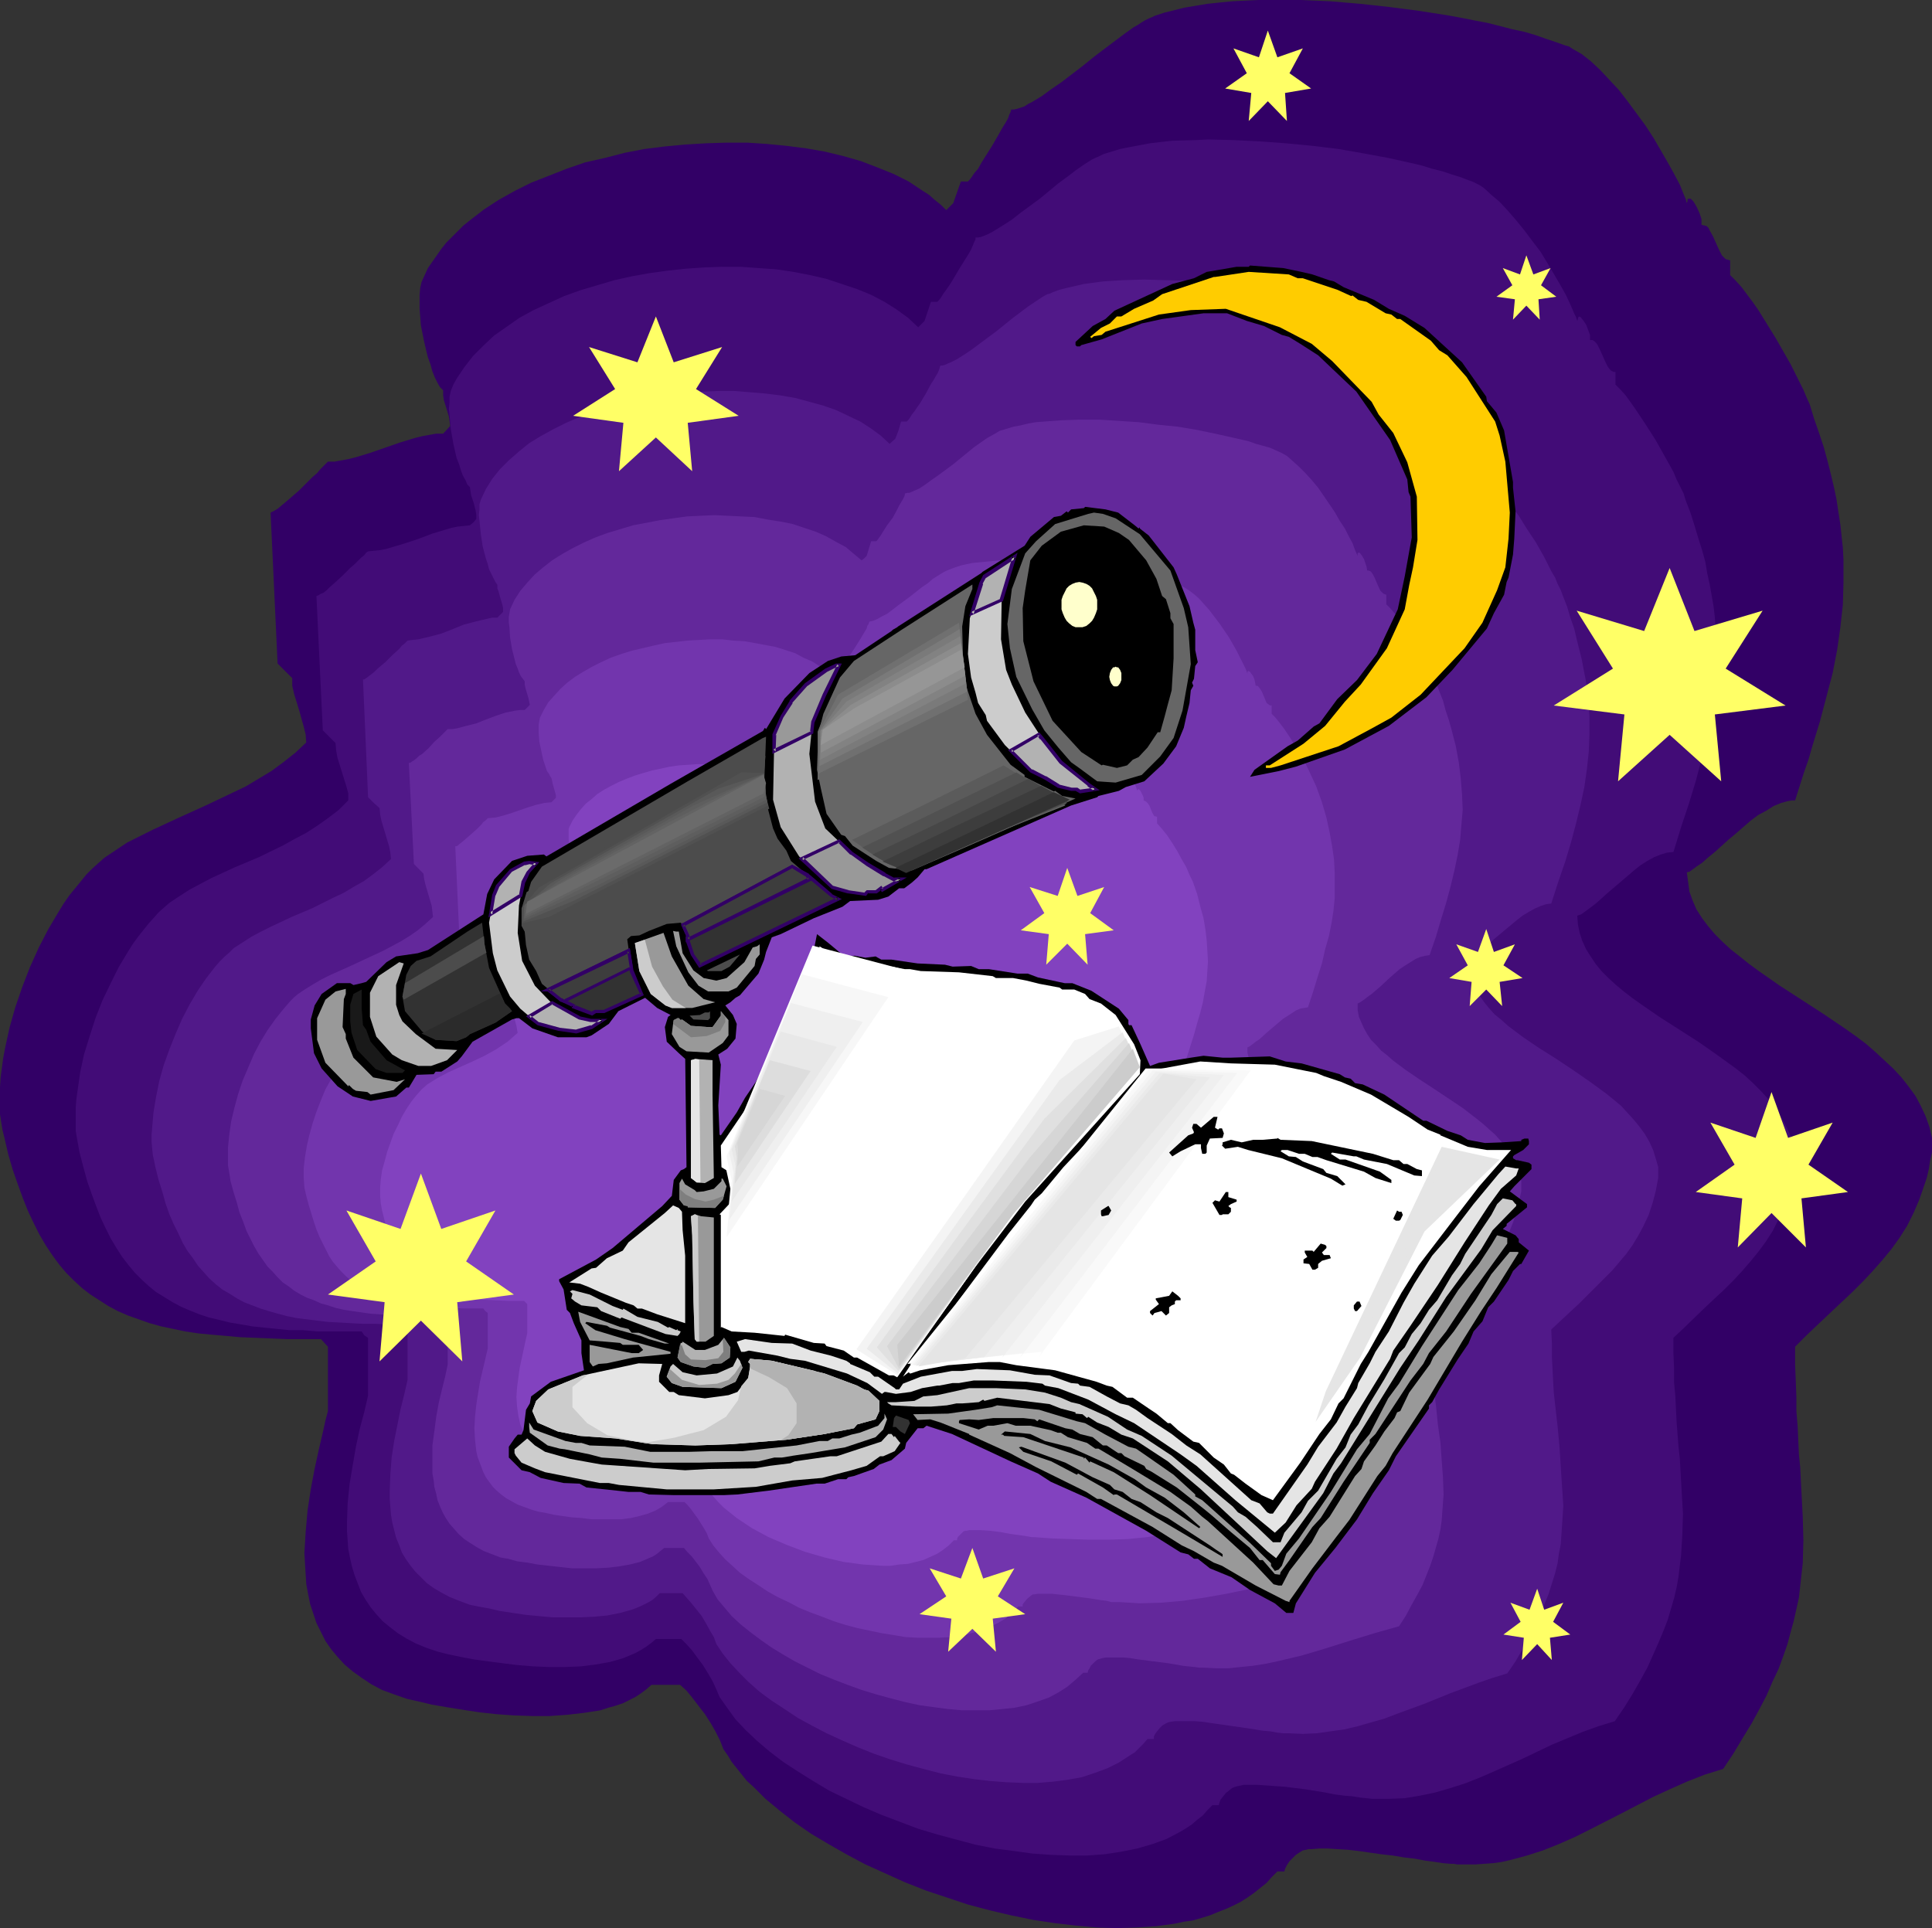 <?xml version="1.0" encoding="UTF-8" standalone="no"?>
<svg
   version="1.0"
   width="129.724mm"
   height="129.472mm"
   id="svg134"
   sodipodi:docname="Telescope 12.wmf"
   xmlns:inkscape="http://www.inkscape.org/namespaces/inkscape"
   xmlns:sodipodi="http://sodipodi.sourceforge.net/DTD/sodipodi-0.dtd"
   xmlns="http://www.w3.org/2000/svg"
   xmlns:svg="http://www.w3.org/2000/svg">
  <rect width="100%" height="100%" fill="#333333" stroke="none"/>
  <sodipodi:namedview
     id="namedview134"
     pagecolor="#ffffff"
     bordercolor="#000000"
     borderopacity="0.25"
     inkscape:showpageshadow="2"
     inkscape:pageopacity="0.0"
     inkscape:pagecheckerboard="0"
     inkscape:deskcolor="#d1d1d1"
     inkscape:document-units="mm" />
  <defs
     id="defs1">
    <pattern
       id="WMFhbasepattern"
       patternUnits="userSpaceOnUse"
       width="6"
       height="6"
       x="0"
       y="0" />
  </defs>
  <path
     style="fill:#320066;fill-opacity:1;fill-rule:evenodd;stroke:none"
     d="m 428.078,51.552 -0.323,-1.131 -0.485,-1.131 -0.97,-2.424 -1.454,-2.747 -1.616,-2.909 -1.778,-3.071 -1.778,-3.071 -2.101,-3.232 -2.262,-3.071 -2.262,-3.071 -2.262,-2.909 -2.424,-2.586 -2.262,-2.424 -2.424,-2.262 -2.262,-1.778 -1.131,-0.646 -1.131,-0.646 -0.97,-0.646 -1.131,-0.323 -2.262,-0.808 -2.424,-0.808 -2.747,-0.97 -2.747,-0.808 -3.07,-0.646 -3.07,-0.808 -3.232,-0.808 -3.394,-0.646 -3.232,-0.646 L 367.316,3.879 360.044,2.747 352.611,1.778 345.177,0.97 337.582,0.323 330.148,0 h -7.272 -3.394 l -3.555,0.162 -3.232,0.162 -3.232,0.323 -3.07,0.323 -2.909,0.485 -2.909,0.485 -2.586,0.646 -2.586,0.646 -2.424,0.808 -0.646,0.323 -0.808,0.323 -0.97,0.485 -0.808,0.485 -0.97,0.646 -1.131,0.646 -2.262,1.616 -2.586,1.939 -2.586,1.939 -2.747,2.101 -2.586,2.101 -2.747,2.101 -2.747,2.101 -2.586,1.778 -2.424,1.778 -2.424,1.454 -0.97,0.485 -0.97,0.646 -0.97,0.323 -0.97,0.323 -0.808,0.162 h -0.646 l -0.162,0.646 -0.323,0.646 -0.323,0.97 -0.646,1.131 -0.808,1.293 -0.808,1.454 -1.778,3.071 -1.939,3.071 -0.808,1.293 -0.808,1.454 -0.97,1.131 -0.646,0.97 -0.485,0.646 -0.485,0.485 h -1.778 l -1.939,5.495 -1.778,1.778 -1.293,-1.293 -1.616,-1.293 -1.454,-1.293 -1.778,-1.131 -3.394,-2.262 -3.878,-1.939 -4.04,-1.616 -4.202,-1.616 -4.525,-1.293 -4.686,-1.131 -4.686,-0.808 -5.01,-0.646 -5.01,-0.485 -5.01,-0.323 h -5.171 l -5.171,0.162 -5.333,0.323 -5.171,0.485 -5.171,0.646 -5.01,0.97 -5.01,1.293 -5.01,1.131 -4.686,1.616 -4.525,1.778 -4.525,1.778 -4.202,2.101 -4.04,2.262 -3.717,2.424 -3.555,2.747 -1.616,1.293 -1.454,1.454 -1.454,1.454 -1.454,1.454 -1.293,1.616 -1.131,1.616 -1.131,1.616 -1.131,1.616 -0.808,1.778 -0.808,1.778 -0.323,1.454 -0.162,1.778 v 1.778 1.778 l 0.323,4.202 0.808,4.04 0.485,2.101 0.485,1.939 0.646,1.778 0.485,1.778 0.646,1.616 0.646,1.293 0.646,1.131 0.808,0.808 v 1.293 l 0.162,1.131 0.646,2.101 0.646,2.101 0.162,1.131 0.162,1.293 -1.778,1.939 h -1.778 l -1.778,0.323 -1.778,0.323 -1.939,0.485 -3.717,1.131 -3.717,1.293 -3.717,1.293 -3.717,1.131 -1.939,0.485 -1.778,0.323 -1.778,0.323 h -1.616 l -0.485,0.485 -0.646,0.646 -0.808,0.808 -0.808,0.97 -1.131,0.97 -1.131,1.131 -2.262,2.262 -2.424,2.101 -1.131,0.97 -0.97,0.808 -0.97,0.808 -0.808,0.485 -0.646,0.323 -0.323,0.162 1.778,38.301 3.717,3.717 v 1.939 l 0.485,2.101 1.293,4.202 1.131,4.04 0.485,1.939 0.162,2.101 -2.747,2.586 -3.07,2.424 -3.07,2.262 -3.232,1.939 -3.232,1.939 -3.394,1.616 -6.787,3.232 -6.787,3.071 -6.626,3.071 -3.232,1.616 -3.232,1.616 -2.909,1.939 -2.909,1.939 -1.454,1.293 -1.616,1.454 -1.454,1.454 -1.454,1.778 -1.454,1.778 -1.454,1.778 -1.454,2.101 -1.293,2.101 -2.586,4.363 -2.424,4.687 -2.262,5.01 -1.939,5.01 -1.778,5.171 -1.454,5.171 -1.131,5.171 -0.485,2.586 -0.323,2.424 -0.323,2.424 L 0,275.862 v 2.424 2.262 2.262 l 0.323,2.101 0.323,1.939 0.485,1.939 0.97,4.202 1.131,3.879 1.293,3.717 1.293,3.555 1.293,3.232 1.454,3.071 1.454,2.909 1.616,2.747 1.616,2.424 1.778,2.424 1.778,2.101 1.939,1.939 2.101,1.939 2.101,1.616 2.262,1.454 2.262,1.454 2.424,1.293 2.586,1.131 2.747,0.97 2.747,0.97 2.909,0.808 3.07,0.646 3.07,0.646 3.232,0.485 3.394,0.323 3.717,0.323 3.555,0.323 3.878,0.162 3.878,0.162 4.04,0.162 h 4.363 4.363 l 1.778,1.939 v 16.322 l -0.646,2.424 -0.485,2.262 -1.131,4.848 -1.131,5.171 -0.97,5.171 -0.808,5.333 -0.485,5.495 -0.162,2.747 -0.162,2.586 0.162,2.747 0.162,2.586 0.162,2.586 0.485,2.586 0.485,2.424 0.808,2.424 0.808,2.424 1.131,2.262 1.131,2.262 1.454,2.101 1.616,1.939 1.778,1.939 2.101,1.778 2.262,1.616 2.424,1.616 2.747,1.454 3.07,1.131 3.232,1.131 1.454,0.323 1.454,0.323 3.394,0.808 3.717,0.646 4.04,0.646 4.202,0.646 4.363,0.485 4.525,0.323 4.686,0.162 h 4.363 l 4.525,-0.323 4.202,-0.485 2.101,-0.323 2.101,-0.323 1.939,-0.646 1.778,-0.485 1.939,-0.646 1.616,-0.808 1.616,-0.808 1.454,-0.97 1.293,-0.97 1.293,-1.131 h 7.272 l 1.616,1.454 1.454,1.778 1.616,2.101 1.616,2.101 1.454,2.262 1.293,2.262 1.131,2.262 0.808,2.101 1.131,1.616 0.97,1.616 1.293,1.616 1.293,1.616 1.293,1.616 1.616,1.454 3.07,3.071 3.717,3.071 3.717,2.909 4.202,2.909 4.363,2.586 4.525,2.586 4.848,2.586 5.01,2.262 5.01,2.262 5.333,2.101 5.333,1.778 5.333,1.778 5.494,1.454 5.494,1.293 5.494,1.131 5.333,0.808 5.494,0.646 5.333,0.485 5.171,0.162 5.01,-0.162 5.01,-0.323 4.686,-0.646 2.262,-0.485 2.262,-0.323 2.262,-0.646 2.101,-0.646 1.939,-0.808 2.101,-0.808 1.778,-0.808 1.939,-0.97 1.778,-1.131 1.616,-1.131 1.616,-1.293 1.616,-1.293 1.293,-1.454 1.454,-1.454 h 1.778 l 0.162,-0.646 0.485,-0.97 0.646,-0.97 0.808,-0.808 0.808,-0.808 0.97,-0.646 0.808,-0.485 0.808,-0.162 0.646,-0.162 h 0.808 l 1.939,-0.162 h 2.101 l 2.424,0.162 2.747,0.162 2.747,0.323 5.656,0.808 2.909,0.323 2.909,0.485 2.747,0.323 2.586,0.485 2.424,0.323 2.101,0.323 1.939,0.162 h 0.808 l 0.808,0.162 h 2.262 2.424 l 4.525,-0.323 2.262,-0.323 2.101,-0.485 4.202,-1.131 4.04,-1.293 4.04,-1.616 4.04,-1.778 3.878,-1.939 7.918,-4.04 8.08,-4.202 4.202,-1.939 4.363,-1.939 4.525,-1.778 4.686,-1.454 2.586,-3.879 2.424,-4.04 2.262,-3.717 1.939,-3.555 1.778,-3.394 1.454,-3.394 1.616,-3.394 1.131,-3.071 1.131,-3.232 0.808,-3.071 0.808,-2.909 0.646,-2.909 0.646,-2.909 0.323,-2.909 0.646,-5.818 0.162,-5.818 -0.162,-5.979 -0.323,-6.141 -0.323,-6.464 -0.323,-3.232 -0.162,-3.555 -0.162,-3.555 -0.323,-3.879 v -3.717 l -0.162,-4.04 -0.162,-4.202 v -4.363 l 3.07,-3.071 3.07,-2.909 2.909,-2.747 2.747,-2.586 2.747,-2.586 2.747,-2.747 2.424,-2.586 2.424,-2.747 2.262,-2.747 2.101,-2.909 1.939,-3.071 1.616,-3.232 1.454,-3.394 1.293,-3.717 0.646,-1.939 0.485,-2.101 0.323,-2.101 0.485,-2.101 v -3.717 l -0.646,-2.747 -0.97,-2.747 -1.293,-2.747 -1.293,-2.424 -1.778,-2.424 -1.778,-2.262 -2.101,-2.262 -2.262,-2.101 -2.262,-2.101 -2.424,-2.101 -2.586,-1.939 -2.747,-1.939 -5.494,-3.717 -5.494,-3.555 -5.494,-3.555 -5.333,-3.717 -2.424,-1.778 -2.424,-1.939 -2.262,-1.778 -2.101,-1.939 -1.939,-1.939 -1.778,-2.101 -1.454,-1.939 -1.454,-2.262 -0.97,-2.262 -0.808,-2.262 -0.323,-2.424 -0.323,-2.424 0.646,-0.162 0.485,-0.323 1.293,-0.97 1.454,-0.97 1.454,-1.293 1.778,-1.454 1.616,-1.454 1.778,-1.616 0.97,-0.808 0.97,-0.808 3.717,-3.232 1.939,-1.454 2.101,-1.131 1.778,-1.131 1.939,-0.808 1.778,-0.485 0.97,-0.162 h 0.808 l 1.131,-3.555 1.131,-3.555 1.131,-3.232 0.97,-3.394 1.939,-6.303 1.616,-6.141 1.616,-6.141 1.131,-5.818 0.808,-5.656 0.646,-5.818 0.162,-5.656 v -2.909 -2.909 l -0.162,-3.071 -0.323,-2.909 -0.323,-3.071 -0.485,-3.071 -0.485,-3.232 -0.646,-3.071 -0.808,-3.394 -0.808,-3.232 -0.97,-3.555 -1.131,-3.394 -1.293,-3.717 -1.131,-3.717 -0.808,-1.778 -0.808,-1.939 -0.97,-1.939 -1.131,-2.262 -1.131,-2.262 -1.293,-2.262 -2.586,-4.525 -2.909,-4.687 -1.293,-2.101 -1.454,-2.101 -1.454,-1.939 -1.454,-1.939 -1.454,-1.616 -1.454,-1.454 v -1.778 -1.939 l -0.485,-0.162 -0.646,-0.162 -0.485,-0.485 -0.485,-0.485 -0.808,-1.616 -1.454,-3.232 -0.808,-1.454 -0.323,-0.646 -0.485,-0.485 -0.646,-0.162 -0.646,-0.162 v -1.454 l -0.485,-1.454 -0.646,-1.454 -0.646,-1.131 -0.323,-0.485 -0.323,-0.323 -0.323,-0.323 h -0.323 -0.323 l -0.162,0.162 v 0.485 z"
     id="path1" />
  <path
     style="fill:#420c77;fill-opacity:1;fill-rule:evenodd;stroke:none"
     d="m 400.283,81.449 -0.323,-0.97 -0.485,-0.97 -0.97,-2.262 -1.131,-2.424 -1.454,-2.586 -1.616,-2.747 -1.616,-2.747 -1.778,-2.909 -2.101,-2.747 -1.939,-2.586 -2.101,-2.586 -2.101,-2.424 -2.101,-2.262 -2.101,-1.778 -1.939,-1.778 -0.97,-0.646 -0.97,-0.485 -0.97,-0.485 -0.97,-0.323 -2.101,-0.808 -2.101,-0.646 -2.424,-0.808 -2.586,-0.646 -2.586,-0.808 -2.747,-0.646 -2.909,-0.646 -2.909,-0.646 -6.141,-1.131 -6.464,-1.131 -6.626,-0.808 -6.787,-0.646 -6.626,-0.485 -6.626,-0.323 -6.464,-0.162 -3.07,0.162 -5.979,0.162 -2.909,0.323 -2.747,0.323 -2.586,0.485 -2.586,0.485 -2.424,0.485 -2.101,0.646 -2.101,0.646 -0.646,0.323 -0.646,0.323 -0.808,0.323 -0.97,0.485 -1.778,1.131 -2.101,1.454 -2.101,1.616 -2.424,1.778 -4.686,3.879 -4.848,3.555 -2.262,1.778 -2.262,1.454 -2.101,1.293 -0.808,0.485 -0.97,0.485 -0.808,0.323 -0.808,0.323 -0.808,0.162 h -0.646 v 0.485 l -0.323,0.646 -0.323,0.808 -0.485,1.131 -0.646,1.131 -0.808,1.293 -1.616,2.586 -1.616,2.747 -0.808,1.293 -0.808,1.131 -0.808,1.131 -0.485,0.808 -0.485,0.646 -0.485,0.485 h -1.616 l -0.808,2.424 -0.808,2.424 -1.616,1.616 -2.586,-2.424 -2.909,-2.101 -3.07,-1.939 -3.394,-1.778 -3.555,-1.454 -3.878,-1.293 -3.878,-1.293 -4.202,-0.97 -4.202,-0.808 -4.363,-0.646 -4.525,-0.323 -4.525,-0.323 h -4.686 l -4.525,0.162 -4.686,0.323 -4.525,0.485 -4.686,0.646 -4.525,0.808 -4.363,0.97 -4.363,1.293 -4.363,1.293 -4.04,1.454 -3.878,1.778 -3.878,1.778 -3.555,1.939 -3.232,2.262 -3.232,2.262 -2.747,2.586 -2.586,2.586 -1.131,1.454 -1.131,1.454 -1.939,2.909 -0.808,1.454 -0.646,1.616 -0.323,1.454 v 1.454 l -0.162,1.616 0.162,1.616 0.162,1.778 0.162,1.778 0.646,3.717 0.808,3.555 0.646,1.616 0.485,1.616 0.485,1.293 0.646,1.131 0.485,1.131 0.646,0.646 0.162,1.131 0.162,0.97 0.646,1.939 0.485,1.939 0.162,0.97 v 1.131 l -0.646,0.808 -0.97,0.808 -1.454,0.162 -1.616,0.162 -1.616,0.323 -1.616,0.485 -3.232,0.97 -3.394,1.293 -3.394,1.131 -3.232,0.97 -1.616,0.485 -1.616,0.323 -1.616,0.162 -1.454,0.162 -0.485,0.323 -0.485,0.646 -0.808,0.646 -0.808,0.808 -0.808,0.808 -1.131,0.97 -1.939,1.939 -2.101,1.939 -1.131,0.97 -0.808,0.808 -0.808,0.646 -0.808,0.323 -0.485,0.323 -0.485,0.162 0.808,17.13 0.808,16.969 3.232,3.232 0.162,1.939 0.323,1.778 2.262,7.272 0.485,1.778 v 1.778 l -2.424,2.424 -2.747,2.101 -2.747,1.939 -2.747,1.778 -3.07,1.616 -2.909,1.616 -5.979,2.909 -6.141,2.586 -5.979,2.747 -2.747,1.454 -2.747,1.454 -2.747,1.778 -2.424,1.616 -1.293,1.131 -1.454,1.293 -1.293,1.454 -1.293,1.454 -1.293,1.616 -1.293,1.616 -1.293,1.778 -1.131,1.778 -2.424,4.04 -2.101,4.202 -2.101,4.363 -1.778,4.525 -1.454,4.525 -1.454,4.687 -0.97,4.525 -0.646,4.525 -0.323,2.262 -0.162,2.101 v 2.101 2.101 1.778 l 0.323,1.939 0.323,1.778 0.323,1.778 0.97,3.717 0.97,3.555 1.131,3.232 1.131,3.071 1.131,2.909 1.293,2.747 1.293,2.586 1.454,2.424 1.454,2.262 1.616,2.101 1.616,1.939 1.778,1.778 1.778,1.616 1.778,1.454 2.101,1.293 2.101,1.293 2.101,1.131 2.262,0.97 2.424,0.97 2.424,0.808 2.747,0.646 2.586,0.646 2.909,0.485 2.747,0.485 3.07,0.323 3.232,0.323 3.232,0.323 h 3.394 l 3.555,0.323 h 3.555 3.878 3.878 l 0.646,0.97 0.97,0.646 v 14.706 l -0.97,4.202 -1.131,4.202 -0.97,4.525 -0.808,4.687 -0.808,4.848 -0.485,4.848 -0.162,4.687 v 2.424 l 0.323,4.525 0.485,2.424 0.485,2.101 0.646,2.101 0.808,2.101 0.808,2.101 1.131,1.939 1.293,1.939 1.454,1.778 1.616,1.778 1.778,1.454 2.101,1.616 2.101,1.293 2.424,1.293 2.747,1.131 2.909,0.97 1.293,0.323 1.293,0.323 3.07,0.646 3.394,0.646 3.555,0.485 3.717,0.485 3.878,0.485 4.04,0.323 3.878,0.162 h 4.04 l 4.04,-0.162 3.878,-0.485 3.555,-0.646 1.778,-0.485 1.616,-0.485 3.07,-1.293 1.454,-0.808 1.293,-0.808 1.293,-0.97 1.131,-0.97 h 6.464 l 1.293,1.293 1.454,1.616 1.293,1.778 1.454,1.939 1.293,2.101 1.131,1.939 0.97,2.101 0.808,1.939 1.939,2.747 2.101,2.909 2.586,2.747 2.909,2.747 3.232,2.747 3.394,2.586 3.717,2.424 3.878,2.424 4.04,2.424 4.363,2.101 4.363,2.101 4.525,1.939 4.686,1.778 4.686,1.778 4.848,1.454 4.848,1.293 4.848,1.293 4.848,0.97 5.01,0.646 4.686,0.646 4.686,0.323 4.686,0.162 h 4.525 l 4.363,-0.323 4.202,-0.646 4.04,-0.808 3.878,-1.131 1.778,-0.646 1.778,-0.646 3.394,-1.778 1.616,-0.97 1.454,-0.97 1.293,-1.131 1.454,-1.131 1.131,-1.293 1.293,-1.293 h 1.616 l 0.162,-0.646 0.323,-0.808 0.646,-0.808 0.646,-0.808 0.808,-0.646 0.808,-0.646 0.808,-0.323 0.646,-0.162 1.454,-0.323 h 1.616 1.939 l 2.262,0.162 2.262,0.162 2.424,0.162 5.171,0.646 5.01,0.808 2.424,0.485 2.424,0.323 2.101,0.162 1.939,0.323 1.616,0.162 1.454,0.162 h 2.101 2.101 l 4.04,-0.162 3.878,-0.646 3.878,-0.808 3.878,-1.131 3.555,-1.131 3.717,-1.454 3.717,-1.616 7.272,-3.232 7.434,-3.555 3.878,-1.616 3.878,-1.616 4.04,-1.454 4.202,-1.293 2.424,-3.555 2.101,-3.394 1.939,-3.394 1.778,-3.232 1.454,-3.232 1.293,-2.909 1.293,-3.071 1.131,-2.909 0.808,-2.747 0.808,-2.747 0.646,-2.747 0.485,-2.747 0.323,-2.747 0.323,-2.586 0.323,-5.333 0.162,-5.333 -0.323,-5.495 -0.323,-5.656 -0.162,-2.909 -0.323,-2.909 -0.485,-6.303 -0.162,-3.232 -0.162,-3.394 -0.323,-3.394 v -3.717 l -0.162,-3.717 v -3.879 l 2.747,-2.586 5.171,-5.01 2.586,-2.424 2.424,-2.262 2.424,-2.424 2.101,-2.262 2.101,-2.424 2.101,-2.586 1.778,-2.424 1.778,-2.747 1.454,-2.909 1.293,-3.071 1.131,-3.232 0.97,-3.555 0.485,-1.939 0.323,-1.939 v -3.232 l -0.646,-2.586 -0.808,-2.424 -1.131,-2.262 -1.293,-2.262 -1.454,-2.101 -1.616,-2.101 -1.778,-1.939 -1.939,-1.939 -2.101,-1.939 -2.262,-1.778 -4.686,-3.394 -4.848,-3.394 -9.858,-6.303 -4.686,-3.232 -2.262,-1.616 -2.101,-1.616 -1.939,-1.616 -1.939,-1.778 -1.778,-1.778 -1.454,-1.778 -1.293,-1.939 -1.131,-1.778 -0.97,-2.101 -0.646,-1.939 -0.485,-2.262 -0.162,-2.262 0.97,-0.323 1.131,-0.808 1.293,-0.97 1.293,-0.97 1.454,-1.293 1.616,-1.454 3.232,-2.747 3.394,-2.909 1.616,-1.293 1.778,-1.131 1.778,-0.97 1.616,-0.646 1.616,-0.485 1.616,-0.162 1.939,-6.303 1.939,-5.818 1.778,-5.818 1.454,-5.495 1.293,-5.171 0.97,-5.171 0.808,-5.171 0.485,-5.171 0.323,-5.01 -0.162,-5.171 -0.162,-2.747 -0.162,-2.586 -0.323,-2.747 -0.485,-2.747 -0.485,-2.747 -0.646,-2.909 -0.485,-2.909 -0.808,-2.909 -0.97,-3.071 -0.97,-3.232 -0.97,-3.071 -1.293,-3.394 -0.485,-1.616 -0.808,-1.616 -0.97,-1.939 -0.808,-1.939 -2.262,-4.04 -2.262,-4.04 -2.586,-4.04 -2.586,-3.879 -1.131,-1.616 -1.293,-1.778 -1.293,-1.454 -1.293,-1.293 v -1.616 -1.616 h -0.485 l -0.646,-0.323 -0.323,-0.323 -0.485,-0.646 -0.646,-1.293 -0.646,-1.454 -0.646,-1.454 -0.646,-1.293 -0.323,-0.485 -0.485,-0.485 -0.485,-0.323 h -0.646 v -1.293 l -0.485,-1.293 -0.485,-1.293 -0.646,-0.97 -0.646,-0.808 -0.162,-0.162 -0.323,-0.162 -0.162,0.162 -0.162,0.162 v 0.323 z"
     id="path2" />
  <path
     style="fill:#511989;fill-opacity:1;fill-rule:evenodd;stroke:none"
     d="m 372.326,111.347 -0.646,-1.778 -0.808,-1.939 -0.97,-2.101 -1.293,-2.424 -1.454,-2.262 -1.454,-2.424 -1.616,-2.586 -1.616,-2.424 -1.778,-2.262 -1.778,-2.262 -1.939,-2.101 -1.778,-1.939 -1.778,-1.616 -1.778,-1.454 -1.778,-1.131 -0.808,-0.323 -0.808,-0.323 -1.778,-0.646 -2.101,-0.808 -1.939,-0.485 -2.262,-0.646 -2.262,-0.646 -2.424,-0.646 -5.171,-0.97 -5.333,-1.131 -5.656,-0.808 -5.818,-0.808 -5.818,-0.646 -5.818,-0.485 -5.818,-0.162 -5.656,-0.162 -5.494,0.162 -2.586,0.162 -2.424,0.162 -2.424,0.323 -2.424,0.323 -2.101,0.485 -2.101,0.485 -1.939,0.485 -1.778,0.646 -0.646,0.323 -0.646,0.162 -0.646,0.323 -0.808,0.485 -1.454,0.97 -1.939,1.293 -1.939,1.454 -1.939,1.454 -4.202,3.394 -4.363,3.232 -1.939,1.454 -1.939,1.293 -1.778,1.131 -1.616,0.808 -0.808,0.323 -0.646,0.323 -0.646,0.162 h -0.485 l -0.162,0.323 -0.162,0.646 -0.323,0.808 -0.485,0.808 -0.646,1.131 -0.646,0.97 -1.293,2.424 -1.454,2.424 -0.808,1.131 -0.646,0.97 -0.646,0.808 -0.485,0.808 -0.485,0.646 -0.323,0.323 h -1.454 l -0.646,2.262 -0.808,2.101 -1.454,1.293 -2.262,-2.101 -2.424,-1.778 -2.747,-1.778 -3.07,-1.454 -3.07,-1.454 -3.232,-1.131 -3.555,-0.97 -3.555,-0.97 -3.717,-0.646 -3.878,-0.485 -3.878,-0.323 -4.04,-0.323 h -4.04 l -4.04,0.162 -4.04,0.162 -4.04,0.485 -4.04,0.646 -3.878,0.646 -4.04,0.97 -3.717,0.97 -3.717,1.131 -3.717,1.454 -3.394,1.454 -3.232,1.616 -3.232,1.778 -2.909,1.778 -2.586,2.101 -2.586,2.262 -2.262,2.262 -1.939,2.424 -1.616,2.586 -1.293,2.747 -0.323,1.131 v 1.293 l -0.162,1.454 0.162,1.454 0.323,3.232 0.485,3.232 0.808,3.071 0.485,1.454 0.323,1.293 0.646,1.293 0.485,0.97 0.485,0.97 0.485,0.646 v 0.97 l 0.323,0.808 0.485,1.778 0.485,1.616 0.162,0.808 v 0.97 l -1.454,1.454 h -1.293 l -1.454,0.323 -2.747,0.646 -3.07,0.808 -2.747,1.131 -2.909,1.131 -3.07,0.808 -2.747,0.646 -1.454,0.162 -1.293,0.162 -0.323,0.323 -0.485,0.485 -0.646,0.485 -0.646,0.808 -1.778,1.616 -1.778,1.778 -1.939,1.616 -0.808,0.808 -0.808,0.646 -0.646,0.485 -0.646,0.485 -0.485,0.323 h -0.323 l 0.646,14.868 0.646,15.029 1.454,1.454 1.454,1.293 0.162,1.616 0.323,1.616 0.97,3.232 0.97,3.232 0.323,1.616 0.162,1.616 -2.262,2.101 -2.262,1.778 -2.424,1.778 -2.586,1.454 -2.424,1.454 -2.747,1.293 -5.171,2.586 -5.333,2.262 -5.171,2.424 -2.586,1.293 -2.424,1.293 -2.262,1.454 -2.262,1.454 -1.131,1.131 -1.131,0.97 -1.293,1.293 -1.131,1.293 -2.262,2.909 -2.101,3.071 -2.101,3.555 -1.939,3.717 -1.616,3.717 -1.616,4.04 -1.454,4.04 -1.131,4.04 -0.808,4.04 -0.646,3.879 -0.323,3.717 -0.162,1.939 v 1.778 l 0.162,1.778 0.162,1.616 0.323,1.454 0.323,1.616 0.808,3.232 0.97,3.071 0.808,2.909 0.97,2.747 1.131,2.586 1.131,2.262 1.131,2.424 1.131,1.939 1.454,1.939 1.293,1.939 1.454,1.616 1.454,1.616 1.616,1.454 1.616,1.293 1.939,1.131 1.778,1.131 1.778,0.97 2.101,0.808 2.101,0.808 2.101,0.646 2.262,0.646 2.424,0.646 2.424,0.485 2.586,0.323 2.586,0.323 2.747,0.323 2.909,0.162 2.909,0.162 3.07,0.162 h 3.232 l 3.394,0.162 h 3.394 l 1.293,1.293 v 12.767 l -0.808,3.555 -0.97,3.879 -0.808,4.04 -0.808,4.04 -0.646,4.202 -0.323,4.202 -0.162,4.202 v 2.101 l 0.162,2.101 0.162,1.939 0.323,1.939 0.485,1.939 0.485,1.939 0.808,1.939 0.646,1.778 0.97,1.616 1.131,1.616 1.293,1.616 1.454,1.454 1.454,1.454 1.778,1.293 1.939,1.131 2.101,1.131 2.424,0.97 2.586,0.97 2.262,0.485 2.747,0.485 2.747,0.646 3.232,0.485 3.232,0.485 3.394,0.323 3.555,0.323 h 3.555 3.555 l 3.394,-0.162 3.394,-0.323 3.232,-0.646 2.909,-0.808 1.293,-0.485 1.454,-0.646 1.293,-0.646 1.131,-0.646 0.97,-0.808 0.97,-0.97 h 5.818 l 1.131,1.293 1.131,1.293 1.293,1.616 1.293,1.616 1.131,1.939 0.97,1.778 0.97,1.616 0.646,1.778 1.616,2.424 1.939,2.424 2.262,2.424 2.424,2.424 2.747,2.424 3.07,2.262 3.232,2.101 3.394,2.262 3.555,1.939 3.717,1.939 3.878,1.778 4.04,1.778 4.04,1.616 4.202,1.454 4.202,1.293 4.202,1.131 4.363,1.131 4.202,0.808 4.202,0.646 4.202,0.485 4.202,0.323 4.04,0.162 h 3.878 l 3.878,-0.323 3.717,-0.485 3.555,-0.646 3.394,-1.131 3.07,-1.131 2.909,-1.454 2.747,-1.778 1.293,-0.808 2.262,-2.262 0.97,-1.131 h 1.616 v -0.646 l 0.323,-0.646 0.485,-0.646 0.646,-0.808 0.646,-0.646 0.808,-0.485 0.646,-0.323 0.646,-0.162 1.131,-0.162 h 1.454 1.778 1.778 l 2.101,0.162 2.101,0.323 4.525,0.646 4.525,0.646 2.101,0.323 1.939,0.323 1.939,0.162 1.778,0.323 1.454,0.162 h 1.293 l 3.717,0.162 3.555,-0.162 3.394,-0.485 3.555,-0.485 3.394,-0.808 3.394,-0.97 3.394,-0.97 3.394,-1.293 6.626,-2.424 6.787,-2.747 6.949,-2.586 3.717,-1.293 3.717,-1.131 2.101,-3.071 1.778,-3.071 1.616,-2.909 1.454,-2.909 1.293,-2.747 1.131,-2.747 1.131,-2.747 0.808,-2.586 0.808,-2.586 0.646,-2.586 0.323,-2.424 0.485,-2.424 0.162,-2.424 0.162,-2.424 0.323,-4.848 -0.323,-4.848 -0.323,-5.01 -0.162,-2.586 -0.162,-2.586 -0.485,-5.171 -0.646,-5.656 -0.323,-2.909 -0.162,-2.909 -0.162,-3.071 -0.162,-3.232 v -3.394 l -0.162,-3.394 2.424,-2.262 2.424,-2.262 2.262,-2.101 2.101,-2.101 4.202,-4.202 2.101,-2.101 1.778,-2.101 1.778,-2.101 1.616,-2.262 1.454,-2.424 1.293,-2.424 1.293,-2.747 0.97,-2.909 0.808,-3.071 0.646,-3.394 v -2.747 l -0.646,-2.262 -0.646,-2.101 -0.97,-2.101 -1.131,-1.939 -1.293,-1.778 -1.454,-1.778 -1.616,-1.778 -1.616,-1.778 -1.939,-1.616 -1.778,-1.454 -4.202,-3.071 -4.202,-2.909 -4.363,-2.909 -4.363,-2.747 -4.04,-2.747 -1.939,-1.454 -1.939,-1.454 -1.616,-1.454 -1.778,-1.454 -1.454,-1.616 -1.293,-1.616 -1.131,-1.616 -1.131,-1.616 -0.808,-1.778 -0.485,-1.778 -0.485,-1.939 -0.162,-1.939 0.97,-0.485 0.97,-0.485 1.131,-0.97 1.131,-0.97 1.293,-0.97 1.293,-1.293 2.909,-2.424 2.909,-2.424 1.454,-1.131 1.616,-0.97 1.454,-0.808 1.454,-0.646 1.454,-0.485 1.293,-0.162 1.778,-5.495 1.778,-5.171 1.454,-4.848 1.293,-4.848 1.131,-4.687 0.97,-4.525 0.646,-4.525 0.485,-4.525 0.162,-4.363 v -4.525 l -0.323,-4.687 -0.646,-4.687 -0.485,-2.424 -0.485,-2.586 -0.646,-2.586 -0.646,-2.586 -0.646,-2.747 -0.97,-2.747 -0.808,-2.747 -1.131,-2.909 -0.485,-1.293 -0.808,-1.616 -0.646,-1.616 -0.97,-1.616 -1.778,-3.555 -2.101,-3.717 -2.262,-3.394 -2.101,-3.394 -1.131,-1.454 -1.293,-1.616 -0.97,-1.131 -1.131,-1.293 v -1.454 -1.293 h -0.485 l -0.485,-0.323 -0.323,-0.323 -0.323,-0.485 -0.646,-1.131 -0.485,-1.293 -0.646,-1.293 -0.646,-1.131 -0.323,-0.485 -0.323,-0.323 -0.485,-0.323 h -0.485 l -0.162,-1.131 -0.323,-1.131 -0.485,-1.131 -0.485,-0.97 -0.485,-0.646 -0.323,-0.162 h -0.162 -0.162 l -0.162,0.162 -0.162,0.323 z"
     id="path3" />
  <path
     style="fill:#63289b;fill-opacity:1;fill-rule:evenodd;stroke:none"
     d="m 344.531,141.082 -0.646,-1.454 -0.646,-1.778 -0.97,-1.778 -0.97,-1.939 -1.293,-1.939 -1.293,-2.262 -2.747,-4.04 -1.454,-2.101 -1.616,-1.939 -1.616,-1.778 -1.616,-1.616 -1.616,-1.454 -1.454,-1.293 -1.454,-0.808 -1.454,-0.646 -1.454,-0.646 -1.778,-0.485 -1.778,-0.485 -1.778,-0.646 -4.202,-0.97 -4.363,-0.97 -4.686,-0.97 -4.848,-0.808 -4.848,-0.485 -5.01,-0.646 -5.01,-0.323 -5.01,-0.323 h -4.848 l -4.686,0.162 -4.363,0.323 -2.101,0.162 -1.939,0.323 -1.939,0.485 -1.778,0.323 -1.616,0.485 -1.616,0.485 -0.485,0.162 -0.485,0.323 -1.131,0.646 -1.454,0.808 -1.616,1.131 -1.616,1.131 -1.778,1.454 -3.555,2.909 -3.717,2.747 -1.616,1.131 -1.778,1.293 -1.454,0.97 -1.454,0.646 -1.131,0.485 h -0.485 l -0.646,0.162 v 0.323 l -0.162,0.485 -0.323,0.646 -0.485,0.808 -0.485,0.808 -0.485,0.97 -1.131,2.101 -1.454,1.939 -1.131,1.778 -0.485,0.808 -0.485,0.646 -0.323,0.485 -0.323,0.323 h -1.293 l -1.131,3.717 -0.646,0.646 -0.646,0.485 -1.939,-1.616 -2.101,-1.778 -2.424,-1.293 -2.586,-1.454 -2.586,-1.131 -2.909,-0.97 -2.909,-0.97 -3.232,-0.646 -3.07,-0.485 -3.394,-0.646 -3.394,-0.162 -3.394,-0.162 -3.394,-0.162 -3.555,0.162 -3.394,0.162 -3.555,0.485 -3.394,0.485 -3.394,0.646 -3.394,0.646 -3.232,0.97 -3.232,0.97 -3.07,1.131 -2.909,1.293 -2.909,1.454 -2.586,1.454 -2.586,1.616 -2.262,1.778 -2.101,1.778 -1.939,2.101 -1.778,2.101 -1.454,2.262 -1.131,2.424 -0.162,0.97 -0.162,0.97 v 1.293 l 0.162,1.293 0.162,2.586 0.485,2.909 0.646,2.586 0.323,1.293 0.485,1.131 0.323,0.97 0.485,0.97 0.485,0.646 0.485,0.646 v 0.808 l 0.162,0.808 0.808,2.747 0.162,0.808 0.162,0.808 -1.293,1.293 h -1.131 l -1.293,0.162 -2.424,0.485 -2.424,0.808 -2.586,0.97 -2.424,0.97 -2.586,0.646 -2.424,0.646 -1.131,0.162 h -1.131 l -0.323,0.323 -0.485,0.485 -0.485,0.485 -0.646,0.646 -1.454,1.293 -1.454,1.616 -1.616,1.454 -0.808,0.485 -0.646,0.646 -0.646,0.485 -0.485,0.323 -0.485,0.323 h -0.323 l 1.293,25.695 2.424,2.424 0.162,1.293 0.323,1.454 0.808,2.747 0.808,2.747 0.162,1.454 0.162,1.293 -1.939,1.778 -1.939,1.616 -2.101,1.454 -2.101,1.293 -4.525,2.424 -4.525,2.101 -4.525,2.101 -4.363,1.939 -2.262,1.131 -1.939,1.131 -2.101,1.293 -1.939,1.293 -0.97,0.808 -0.97,0.97 -1.939,2.262 -1.939,2.424 -1.939,2.747 -1.778,2.909 -1.616,3.071 -1.454,3.394 -1.454,3.394 -1.131,3.394 -0.97,3.555 -0.808,3.394 -0.485,3.394 -0.323,3.232 v 3.071 1.454 l 0.485,2.909 0.162,1.131 0.808,2.909 0.808,2.586 0.646,2.424 0.97,2.424 0.808,2.262 0.97,1.939 0.97,1.939 1.131,1.939 1.131,1.616 1.131,1.616 1.293,1.293 1.293,1.454 1.293,1.293 1.454,0.97 1.454,1.131 1.616,0.97 1.616,0.808 1.778,0.646 1.778,0.808 1.778,0.485 1.939,0.646 2.101,0.485 2.101,0.323 4.525,0.646 2.262,0.162 2.586,0.162 2.586,0.323 h 2.586 2.747 l 2.747,0.162 h 2.909 l 0.646,0.485 0.646,0.646 v 10.989 l -0.646,3.071 -0.808,3.232 -0.808,3.394 -0.646,3.555 -0.485,3.717 -0.485,3.555 v 3.555 3.555 l 0.323,1.778 0.162,1.616 0.485,1.778 0.323,1.616 0.646,1.616 0.646,1.454 0.808,1.454 0.97,1.454 1.131,1.293 1.131,1.293 1.454,1.293 1.454,0.97 1.778,1.131 1.778,0.97 2.101,0.808 2.101,0.808 1.939,0.323 2.262,0.646 2.586,0.323 2.586,0.485 2.909,0.323 2.909,0.323 2.909,0.323 h 3.07 3.07 l 3.07,-0.162 2.747,-0.323 2.747,-0.485 2.586,-0.646 2.262,-0.97 1.131,-0.485 0.97,-0.646 0.97,-0.808 0.808,-0.646 h 5.01 l 0.808,0.97 1.131,1.131 1.131,1.454 0.97,1.293 0.97,1.616 0.97,1.454 0.646,1.454 0.646,1.454 1.293,2.262 1.778,2.101 1.778,2.101 2.262,2.101 2.424,1.939 2.586,1.939 2.747,1.939 2.909,1.778 3.07,1.778 3.232,1.616 3.232,1.616 3.555,1.454 3.394,1.293 3.555,1.293 3.717,1.131 3.555,0.97 3.717,0.97 3.717,0.808 3.555,0.485 3.717,0.485 3.555,0.323 h 3.394 3.394 l 3.394,-0.323 3.07,-0.323 3.07,-0.646 2.909,-0.97 2.747,-0.97 2.424,-1.293 2.262,-1.454 2.101,-1.778 1.939,-1.778 h 1.131 l 0.162,-0.646 0.323,-0.485 0.323,-0.646 0.646,-0.646 0.485,-0.485 0.646,-0.485 0.646,-0.162 0.485,-0.162 0.97,-0.162 h 1.293 1.454 1.616 l 1.778,0.162 1.939,0.323 7.595,0.97 1.939,0.323 1.778,0.323 1.454,0.162 1.616,0.162 1.131,0.162 h 1.131 l 3.232,0.162 h 3.07 l 3.07,-0.323 3.232,-0.323 3.07,-0.485 3.07,-0.646 6.141,-1.454 5.979,-1.778 6.141,-1.939 6.302,-1.939 6.302,-1.778 1.778,-2.747 1.454,-2.747 1.454,-2.586 1.293,-2.424 0.97,-2.424 0.97,-2.424 0.808,-2.424 0.646,-2.262 0.646,-2.262 0.485,-2.262 0.323,-2.262 0.162,-2.262 0.323,-4.363 -0.162,-4.363 -0.323,-4.363 -0.323,-4.525 -0.646,-4.525 -0.485,-4.848 -0.646,-4.848 -0.485,-5.171 -0.323,-5.495 v -2.909 l -0.162,-2.909 2.101,-1.939 1.939,-1.939 3.878,-3.717 3.717,-3.555 1.616,-1.778 1.616,-1.778 1.454,-1.778 1.454,-1.939 1.293,-2.101 1.131,-2.101 0.97,-2.424 0.808,-2.424 0.646,-2.586 0.646,-2.909 v -2.586 l -0.485,-1.778 -0.646,-1.778 -0.808,-1.939 -0.97,-1.616 -1.131,-1.616 -1.131,-1.454 -1.454,-1.616 -1.454,-1.293 -1.616,-1.454 -1.616,-1.293 -3.555,-2.747 -7.272,-4.848 -3.717,-2.424 -3.555,-2.424 -3.232,-2.424 -1.454,-1.293 -1.454,-1.131 -1.293,-1.454 -1.293,-1.293 -0.97,-1.454 -0.808,-1.454 -0.646,-1.454 -0.646,-1.454 -0.323,-1.778 v -1.616 l 0.646,-0.323 0.97,-0.646 0.808,-0.646 1.131,-0.808 1.131,-0.97 1.131,-0.97 2.424,-2.262 2.424,-2.101 1.454,-0.97 1.293,-0.808 1.293,-0.808 1.131,-0.485 1.293,-0.323 1.131,-0.162 1.616,-4.687 1.293,-4.363 1.293,-4.202 1.131,-4.202 0.97,-4.04 0.808,-3.879 0.646,-3.879 0.323,-3.879 0.323,-3.717 -0.162,-3.879 -0.323,-4.04 -0.485,-4.04 -0.808,-4.363 -1.131,-4.363 -0.646,-2.262 -0.808,-2.424 -0.646,-2.424 -0.97,-2.424 -0.485,-1.293 -0.646,-1.293 -1.293,-2.747 -1.616,-3.071 -1.616,-3.071 -1.939,-3.071 -1.939,-2.909 -0.97,-1.293 -0.97,-1.131 -0.97,-1.131 -0.97,-0.97 v -1.293 -1.131 l -0.485,-0.162 -0.323,-0.162 -0.323,-0.323 -0.323,-0.323 -0.485,-0.97 -0.485,-1.131 -0.485,-1.131 -0.485,-0.97 -0.323,-0.485 -0.323,-0.323 -0.485,-0.162 h -0.323 l -0.162,-0.97 -0.323,-0.97 -0.323,-0.97 -0.485,-0.808 -0.485,-0.646 -0.162,-0.162 h -0.162 -0.162 l -0.162,0.162 v 0.162 z"
     id="path4" />
  <path
     style="fill:#7235ad;fill-opacity:1;fill-rule:evenodd;stroke:none"
     d="m 316.574,170.979 -0.485,-1.293 -0.646,-1.293 -0.808,-1.616 -0.808,-1.616 -1.939,-3.394 -2.424,-3.555 -2.586,-3.394 -1.293,-1.454 -1.293,-1.454 -1.293,-1.131 -1.293,-0.97 -1.293,-0.808 -1.131,-0.485 -1.293,-0.485 -1.454,-0.485 -3.07,-0.97 -3.394,-0.808 -3.717,-0.808 -3.878,-0.646 -4.04,-0.646 -4.04,-0.646 -4.202,-0.485 -4.202,-0.323 -4.202,-0.162 h -4.04 l -3.878,0.162 -3.555,0.323 -3.394,0.323 -1.616,0.323 -1.454,0.323 -1.454,0.485 -1.293,0.485 -0.808,0.323 -0.97,0.485 -1.293,0.808 -1.293,0.808 -1.293,1.131 -1.454,0.97 -3.07,2.424 -3.07,2.262 -1.454,1.131 -1.293,0.97 -1.293,0.646 -1.131,0.646 -1.131,0.485 -0.808,0.162 -0.162,0.162 -0.162,0.485 -0.323,0.485 -0.162,0.646 -0.97,1.616 -0.97,1.616 -1.131,1.778 -0.97,1.454 -0.485,0.646 -0.323,0.646 -0.323,0.323 -0.162,0.323 h -0.97 l -0.485,1.454 -0.646,1.616 -0.485,0.485 -0.485,0.485 -1.616,-1.454 -1.778,-1.293 -1.939,-1.293 -2.262,-0.97 -2.101,-1.131 -2.424,-0.808 -2.586,-0.808 -2.586,-0.485 -2.586,-0.485 -2.747,-0.485 -2.909,-0.162 -2.747,-0.323 h -2.909 l -2.909,0.162 -2.909,0.162 -2.909,0.323 -2.909,0.323 -2.909,0.646 -2.747,0.646 -2.747,0.646 -2.586,0.808 -2.747,0.97 -2.424,1.131 -2.262,1.131 -2.262,1.293 -2.101,1.293 -1.939,1.454 -1.778,1.616 -1.616,1.778 -1.454,1.616 -1.131,1.939 -0.97,1.939 -0.162,0.808 -0.162,0.97 v 2.101 l 0.162,2.262 0.485,2.262 0.485,2.262 0.646,1.939 0.323,0.97 0.485,0.646 0.323,0.646 0.323,0.485 0.162,0.646 0.162,0.808 0.323,1.131 0.323,1.131 0.162,0.646 v 0.646 l -1.131,1.131 -1.778,0.162 -2.101,0.485 -2.101,0.646 -4.202,1.454 -2.101,0.646 -1.939,0.485 -1.939,0.162 -0.323,0.323 -0.323,0.323 -0.485,0.323 -0.485,0.646 -1.131,1.131 -1.454,1.293 -1.293,1.131 -1.131,0.97 -0.646,0.485 -0.323,0.323 -0.323,0.162 h -0.323 l 0.97,21.494 2.101,1.939 v 1.131 l 0.323,1.293 1.454,4.525 0.162,1.131 0.162,1.131 -1.616,1.454 -1.616,1.454 -1.778,1.131 -1.778,1.131 -3.717,2.101 -3.878,1.778 -3.878,1.616 -3.717,1.778 -3.394,1.778 -1.778,0.97 -1.454,1.131 -1.778,1.616 -1.616,1.778 -1.616,1.939 -1.616,2.424 -1.454,2.424 -1.454,2.586 -1.131,2.747 -1.131,2.909 -0.97,2.909 -0.808,2.909 -0.646,2.747 -0.485,2.909 -0.323,2.747 v 2.586 l 0.162,2.424 0.485,2.101 0.646,2.424 0.646,2.101 0.646,2.101 0.646,1.939 0.808,1.939 0.808,1.616 0.808,1.616 0.808,1.616 0.97,1.454 0.97,1.131 1.131,1.293 1.131,1.131 1.131,0.97 1.131,0.97 1.293,0.808 1.293,0.808 1.293,0.808 1.454,0.646 3.07,0.97 3.394,0.808 3.555,0.646 3.878,0.485 4.202,0.162 4.525,0.162 h 4.686 l 0.485,0.646 0.646,0.485 v 9.05 l -0.646,2.747 -0.646,2.747 -0.646,2.747 -0.485,2.909 -0.485,3.071 -0.323,3.071 -0.162,2.909 0.162,2.909 0.323,2.909 0.323,1.454 0.485,1.293 0.485,1.293 0.485,1.293 0.646,1.293 0.808,1.131 0.97,1.293 0.97,0.97 1.131,0.97 1.293,0.97 1.454,0.808 1.454,0.808 1.778,0.646 1.778,0.646 1.616,0.485 1.939,0.323 2.101,0.485 2.262,0.323 2.262,0.323 2.424,0.162 2.586,0.323 h 2.586 2.424 2.586 l 2.424,-0.323 2.101,-0.485 2.262,-0.646 1.939,-0.808 1.616,-0.97 1.454,-1.131 h 4.202 l 0.808,0.808 0.808,0.97 1.778,2.424 1.616,2.586 0.646,1.131 0.485,1.293 1.131,1.778 1.454,1.778 1.616,1.778 1.778,1.616 1.939,1.778 2.262,1.616 2.262,1.454 2.424,1.616 2.586,1.454 2.747,1.293 2.747,1.454 2.747,1.131 3.07,1.131 2.909,1.131 3.07,0.97 3.07,0.808 3.07,0.646 3.07,0.646 3.07,0.485 2.909,0.485 2.909,0.162 h 3.07 2.747 l 2.747,-0.162 2.747,-0.323 2.424,-0.646 2.424,-0.646 2.262,-0.97 2.101,-0.97 1.939,-1.131 1.616,-1.454 1.616,-1.616 h 1.131 v -0.485 l 0.323,-0.485 0.808,-0.97 0.97,-0.808 0.485,-0.323 h 0.323 l 0.97,-0.162 h 0.97 1.293 1.293 l 1.454,0.162 1.616,0.162 6.302,0.808 3.07,0.485 1.454,0.162 1.131,0.323 h 0.97 0.97 l 2.747,0.162 2.586,0.162 5.494,-0.162 5.494,-0.485 5.494,-0.808 5.494,-0.97 5.494,-1.131 5.494,-1.454 5.333,-1.454 1.454,-2.262 1.293,-2.262 1.131,-2.101 0.97,-2.262 0.97,-2.101 0.646,-1.939 0.646,-2.101 0.485,-2.101 0.485,-1.939 0.162,-1.939 0.323,-4.04 v -3.879 l -0.162,-3.879 -0.485,-4.04 -0.646,-3.879 -0.646,-4.04 -0.646,-4.202 -0.646,-4.363 -0.485,-4.363 -0.323,-4.687 -0.162,-4.848 3.394,-3.232 3.232,-3.071 2.909,-3.071 2.747,-2.909 1.293,-1.616 1.293,-1.454 0.97,-1.778 0.97,-1.778 0.808,-1.939 0.808,-2.101 0.485,-2.262 0.485,-2.424 v -2.101 l -0.323,-1.454 -0.646,-1.616 -0.646,-1.454 -0.808,-1.293 -0.97,-1.454 -0.97,-1.293 -1.131,-1.131 -1.293,-1.293 -2.586,-2.262 -2.909,-2.262 -6.302,-4.04 -3.07,-1.939 -2.909,-2.101 -2.747,-2.101 -1.293,-0.97 -1.131,-1.131 -1.131,-1.131 -0.97,-1.131 -0.808,-1.131 -0.808,-1.131 -0.485,-1.293 -0.485,-1.293 -0.323,-1.454 v -1.293 l 0.646,-0.323 0.646,-0.485 0.808,-0.646 0.97,-0.646 1.778,-1.616 2.101,-1.778 2.101,-1.778 2.262,-1.454 0.97,-0.646 1.131,-0.485 0.97,-0.162 0.97,-0.162 1.293,-3.879 1.131,-3.717 1.131,-3.555 0.808,-3.555 0.97,-3.394 0.646,-3.232 0.485,-3.071 0.323,-3.232 v -3.232 -3.394 l -0.162,-3.232 -0.485,-3.394 -0.646,-3.555 -0.808,-3.717 -1.131,-3.879 -1.454,-4.04 -0.97,-2.101 -1.131,-2.424 -1.293,-2.586 -1.616,-2.424 -1.454,-2.586 -1.616,-2.424 -1.616,-2.101 -0.808,-0.97 -0.808,-0.808 v -1.131 -0.97 h -0.323 l -0.323,-0.162 -0.646,-0.485 -0.323,-0.808 -0.808,-1.939 -0.485,-0.808 -0.485,-0.646 -0.323,-0.162 h -0.323 l -0.162,-0.808 -0.162,-0.808 -0.323,-0.808 -0.485,-0.646 -0.323,-0.485 -0.323,-0.162 h -0.162 l -0.162,0.162 v 0.162 z"
     id="path5" />
  <path
     style="fill:#8242bf;fill-opacity:1;fill-rule:evenodd;stroke:none"
     d="m 288.617,200.715 -0.323,-0.97 -0.485,-1.131 -0.646,-1.131 -0.646,-1.293 -1.616,-2.747 -1.939,-2.909 -2.101,-2.586 -0.97,-1.293 -1.131,-1.131 -0.97,-0.97 -1.131,-0.808 -0.97,-0.646 -0.97,-0.323 -2.101,-0.808 -2.424,-0.646 -2.747,-0.646 -2.909,-0.646 -3.232,-0.646 -3.232,-0.485 -3.232,-0.485 -3.394,-0.323 -3.394,-0.323 -3.232,-0.162 h -3.232 l -3.232,0.162 -2.909,0.162 -2.747,0.323 -2.424,0.485 -1.131,0.323 -0.97,0.485 -0.808,0.162 -0.808,0.485 -0.97,0.646 -0.97,0.646 -1.131,0.808 -1.131,0.97 -2.424,1.939 -2.424,1.778 -1.293,0.808 -0.97,0.808 -1.131,0.646 -0.97,0.485 -0.808,0.323 h -0.646 v 0.323 l -0.162,0.323 -0.162,0.485 -0.323,0.485 -0.646,1.131 -0.808,1.454 -0.97,1.293 -0.646,1.293 -0.485,0.485 -0.162,0.485 -0.323,0.323 -0.162,0.162 h -0.808 l -0.808,2.424 -0.97,0.97 -1.131,-1.293 -1.616,-0.97 -1.454,-1.131 -1.778,-0.808 -1.778,-0.808 -1.939,-0.646 -1.939,-0.646 -2.101,-0.485 -2.101,-0.323 -2.262,-0.323 -2.262,-0.162 -2.262,-0.162 h -2.262 -2.424 l -4.686,0.323 -2.262,0.323 -2.262,0.485 -2.262,0.485 -2.262,0.646 -2.101,0.646 -2.101,0.808 -1.939,0.808 -1.939,0.97 -1.778,0.97 -1.778,1.131 -1.454,1.293 -1.454,1.131 -1.293,1.454 -1.131,1.454 -0.97,1.454 -0.808,1.616 -0.162,0.485 v 0.808 1.778 l 0.162,1.778 0.323,1.778 0.485,1.778 0.485,1.616 0.646,1.293 0.162,0.485 0.323,0.323 0.162,1.131 0.323,0.97 0.162,0.97 0.162,1.131 -0.808,0.646 -1.616,0.162 -1.616,0.485 -3.232,1.131 -3.394,1.131 -1.616,0.323 -1.616,0.162 -0.162,0.162 -0.323,0.323 -0.646,0.808 -0.97,0.808 -1.131,1.131 -1.131,0.97 -0.97,0.808 -0.323,0.323 -0.323,0.162 -0.323,0.162 -0.323,0.162 0.97,17.13 1.454,1.616 0.162,0.808 0.162,0.97 0.646,1.939 0.485,1.778 0.162,0.97 0.162,0.808 -1.293,1.131 -1.293,1.131 -1.454,0.97 -1.454,0.97 -2.909,1.616 -3.07,1.454 -6.141,2.747 -2.747,1.454 -2.586,1.616 -1.454,1.293 -1.293,1.454 -1.293,1.616 -1.293,1.939 -1.131,1.939 -0.97,2.101 -1.131,2.262 -0.808,2.262 -0.808,2.262 -0.646,2.424 -0.646,2.262 -0.323,2.262 -0.162,2.101 v 2.101 l 0.162,1.939 0.323,1.778 0.485,1.939 0.485,1.778 0.646,1.616 0.485,1.616 0.646,1.454 0.646,1.293 0.646,1.454 0.646,1.131 0.808,1.131 0.808,1.131 1.616,1.778 1.939,1.616 2.101,1.293 2.101,1.131 2.424,0.808 2.747,0.646 2.909,0.485 3.07,0.323 3.394,0.162 3.555,0.162 h 3.878 l 0.808,0.808 v 7.434 l -0.485,2.101 -0.485,2.262 -0.97,4.525 -0.323,2.424 -0.323,2.424 -0.162,2.424 0.162,2.424 0.323,2.262 0.485,2.262 0.97,2.101 0.485,0.97 0.646,0.97 0.646,0.808 0.97,0.808 0.808,0.97 1.131,0.646 1.131,0.646 1.131,0.646 1.454,0.646 1.454,0.485 1.293,0.323 1.616,0.323 1.616,0.323 1.778,0.323 3.878,0.485 4.04,0.162 h 2.101 l 1.939,-0.162 1.939,-0.162 1.778,-0.323 1.778,-0.485 1.616,-0.646 1.293,-0.808 1.293,-0.97 h 3.232 l 0.646,0.646 0.646,0.808 1.454,1.939 1.293,2.101 0.485,0.97 0.323,0.97 0.97,1.454 1.131,1.293 1.293,1.454 1.454,1.454 1.616,1.293 1.616,1.293 1.939,1.293 1.939,1.293 2.101,1.131 2.101,1.131 4.525,1.939 4.686,1.778 5.01,1.454 4.848,1.131 2.424,0.323 2.424,0.323 2.424,0.162 2.424,0.162 h 2.262 l 2.101,-0.323 2.262,-0.162 1.939,-0.485 1.939,-0.485 1.778,-0.808 1.778,-0.808 1.454,-0.97 1.454,-1.131 1.293,-1.293 h 0.808 V 390.602 l 0.162,-0.485 0.808,-0.808 0.646,-0.646 0.485,-0.162 h 0.323 l 0.646,-0.162 h 0.808 0.97 1.131 l 2.424,0.162 2.586,0.323 2.586,0.485 2.424,0.323 1.131,0.162 0.97,0.162 0.808,0.162 h 0.646 l 4.525,0.323 4.686,0.162 4.686,0.162 h 5.01 l 4.848,-0.162 4.848,-0.485 2.262,-0.323 2.424,-0.323 2.262,-0.485 2.101,-0.485 1.131,-1.939 1.131,-1.778 0.808,-1.778 0.808,-1.778 0.646,-1.778 0.485,-1.778 0.485,-1.778 0.323,-1.778 0.323,-3.394 v -3.555 l -0.323,-3.394 -0.323,-3.394 -0.646,-3.555 -0.808,-3.394 -1.454,-7.272 -0.646,-3.555 -0.485,-3.717 -0.485,-3.879 v -4.04 l 2.586,-2.586 2.586,-2.424 2.424,-2.262 2.262,-2.424 0.97,-1.293 0.97,-1.293 0.808,-1.454 0.808,-1.454 0.646,-1.454 0.646,-1.616 0.485,-1.939 0.323,-1.778 v -1.778 l -0.323,-1.293 -0.323,-1.131 -0.646,-1.131 -0.646,-1.131 -0.646,-1.131 -0.808,-0.97 -1.939,-2.101 -2.262,-1.778 -2.262,-1.778 -5.01,-3.232 -2.586,-1.616 -2.262,-1.616 -2.262,-1.616 -1.939,-1.778 -0.808,-0.97 -0.808,-0.808 -0.808,-0.97 -0.485,-0.97 -0.485,-0.97 -0.323,-1.131 -0.162,-0.97 -0.162,-1.131 0.485,-0.323 0.646,-0.323 0.646,-0.485 0.646,-0.485 1.454,-1.454 1.778,-1.293 1.616,-1.454 1.778,-1.293 0.808,-0.485 0.97,-0.323 0.808,-0.323 h 0.808 l 0.97,-3.071 0.97,-3.071 0.808,-2.909 0.808,-2.747 0.646,-2.586 0.485,-2.747 0.485,-2.586 0.162,-2.586 0.162,-2.424 -0.162,-2.747 -0.162,-2.586 -0.323,-2.747 -0.485,-2.909 -0.808,-2.909 -0.808,-3.232 -1.131,-3.232 -0.808,-1.616 -0.808,-1.939 -1.131,-1.939 -1.131,-2.101 -1.293,-2.101 -1.293,-1.939 -1.293,-1.616 -1.293,-1.454 v -0.808 -0.808 l -0.323,-0.162 h -0.323 l -0.323,-0.485 -0.323,-0.646 -0.646,-1.616 -0.485,-0.646 -0.323,-0.323 -0.323,-0.162 -0.323,-0.162 v -0.646 l -0.162,-0.485 -0.323,-0.646 -0.323,-0.646 -0.323,-0.323 -0.162,-0.162 -0.162,0.162 -0.162,0.162 z"
     id="path6" />
  <path
     style="fill:#000000;fill-opacity:1;fill-rule:evenodd;stroke:none"
     d="m 330.31,69.006 2.747,0.646 4.202,1.454 1.293,0.323 2.424,1.454 7.757,3.232 3.717,2.262 4.04,1.778 5.01,3.071 9.534,8.727 6.141,8.727 0.162,1.131 2.424,2.909 1.939,4.525 2.262,13.09 v 1.454 l 0.646,5.979 -0.323,6.949 -0.323,4.04 -1.131,5.818 -0.485,1.131 -0.646,3.232 -2.586,4.687 -1.778,3.879 -8.726,10.504 -6.626,6.949 -9.534,7.272 -11.15,5.979 -12.443,4.363 -4.363,1.131 -7.272,1.454 1.131,-1.778 8.403,-5.979 2.586,-1.454 4.04,-3.555 1.454,-0.808 4.525,-6.141 5.01,-4.848 5.01,-6.626 5.333,-11.312 1.778,-8.404 1.131,-6.303 0.646,-3.555 -0.323,-10.343 -0.485,-1.131 -0.323,-3.232 -4.363,-10.02 -8.565,-12.282 -9.696,-9.212 -4.525,-2.909 -2.909,-1.778 -1.778,-0.485 -4.525,-2.262 -4.363,-1.293 -5.01,-1.939 h -5.979 l -5.818,0.808 -4.686,0.646 -5.171,1.131 -10.181,4.04 -5.171,1.454 -0.323,0.323 h -0.808 l -0.323,-0.323 v -0.808 l 4.363,-4.04 3.232,-1.778 2.262,-2.101 14.706,-6.787 5.494,-1.454 3.232,-1.616 2.909,-0.485 4.686,-0.808 h 3.07 l 0.323,-0.323 8.403,0.646 z"
     id="path7" />
  <path
     style="fill:#ffcc00;fill-opacity:1;fill-rule:evenodd;stroke:none"
     d="m 329.34,70.622 h 1.293 l 8.726,2.909 3.555,1.616 0.323,-0.162 1.454,1.131 2.101,0.485 4.848,2.909 1.454,0.323 1.454,1.131 h 0.808 l 7.757,5.495 2.101,2.424 2.101,1.293 4.848,5.495 7.272,11.312 1.131,3.555 1.454,6.626 1.131,12.928 -0.323,6.626 -0.808,7.272 -2.101,5.818 -3.717,8.242 -4.525,6.464 -11.15,11.797 -7.434,5.818 -4.686,2.586 -8.726,4.687 -14.706,4.848 -2.424,0.646 h -1.293 v -0.646 h 0.97 l 8.565,-5.495 5.494,-4.525 5.01,-6.141 4.04,-4.363 6.626,-9.212 4.525,-9.858 1.131,-6.141 0.97,-4.525 1.131,-6.949 -0.162,-10.989 -2.424,-8.727 -3.555,-7.434 -3.717,-4.687 -1.778,-3.232 -10.019,-10.343 -5.171,-4.363 -8.08,-4.202 -13.736,-4.687 -8.888,0.323 -8.08,1.131 -13.574,4.363 -0.97,0.808 -1.939,0.323 -0.646,0.485 -0.323,-0.323 2.747,-2.262 2.262,-1.131 1.778,-1.778 h 1.131 l 3.232,-1.939 4.848,-2.101 2.262,-1.616 13.09,-4.363 h 0.323 l 8.565,-1.293 10.181,0.646 z"
     id="path8" />
  <path
     style="fill:#000000;fill-opacity:1;fill-rule:evenodd;stroke:none"
     d="m 283.769,130.093 4.202,3.232 0.97,0.808 0.323,-0.323 v 0.323 l 2.262,1.778 6.302,8.08 0.808,1.778 3.232,8.08 0.97,4.202 0.485,1.778 v 5.171 l 0.646,3.071 -0.646,0.97 -0.323,3.232 -0.485,0.97 0.323,0.808 -0.646,1.131 -0.323,3.232 -0.808,3.394 -0.646,2.909 -1.939,4.687 -3.232,4.363 -4.848,4.525 -4.686,1.454 -1.778,0.97 -5.171,1.293 -0.323,0.323 -6.626,2.101 -36.683,16.161 h -0.485 l -1.778,2.101 -1.454,1.293 -1.939,1.454 h -1.293 l -2.747,2.101 -2.586,0.808 -7.11,0.323 -1.939,1.454 -7.272,2.909 -8.403,4.04 -2.262,0.808 -1.454,3.717 -0.485,1.939 -1.454,3.555 -4.686,5.495 -1.131,0.646 -1.293,1.131 -1.293,0.808 1.939,2.424 0.97,2.262 -0.323,3.717 -2.101,2.586 -2.262,1.454 0.646,2.586 -0.646,10.343 0.323,7.434 0.323,0.162 4.04,-5.818 2.101,-3.717 2.747,-4.04 7.272,-14.221 4.848,-12.282 2.586,-6.949 0.808,-4.04 2.909,2.262 3.878,3.232 h 2.909 l 2.586,0.485 2.586,-0.323 1.454,0.808 h 2.586 l 6.626,0.97 6.949,0.323 1.939,0.485 4.686,-0.162 1.939,0.808 h 2.586 l 7.272,1.131 h 2.586 l 2.586,0.97 6.787,1.454 h 1.939 l 4.848,1.939 6.949,4.525 2.424,2.909 v 0.97 l 0.162,0.323 h 0.646 l 2.262,4.848 2.424,5.495 2.262,-0.808 8.08,-1.293 3.232,-0.485 4.848,0.485 h 2.101 l 9.858,-0.323 4.04,1.293 4.04,0.485 9.696,2.747 1.293,0.808 1.454,0.323 1.131,1.131 1.939,0.323 5.494,2.586 9.858,6.626 h 0.808 l 5.333,2.586 3.394,1.131 1.778,1.131 4.363,0.808 4.363,-0.162 4.848,-0.323 v -0.323 l 0.808,-0.323 h 0.97 l 0.162,0.646 v 0.808 l -1.454,1.454 -2.262,1.293 -0.323,0.323 v 0.485 l 0.808,0.485 h 0.323 l 2.909,0.646 0.646,0.485 v 1.131 l -4.363,4.363 -1.131,1.293 4.363,3.232 v 0.808 l -5.171,4.202 v 0.485 l -0.97,0.808 3.232,1.616 0.808,0.97 v 0.808 l 2.586,2.101 -1.939,3.394 h -0.323 l -0.646,0.646 -1.131,1.131 -1.131,2.262 -3.717,5.495 -1.454,1.454 -1.454,3.555 -2.262,2.586 -1.293,3.071 -2.747,4.04 -4.686,7.595 -1.778,3.232 -0.808,0.808 v 0.808 l -8.403,12.12 -1.778,3.555 -4.04,5.818 -4.04,6.626 -5.494,7.272 -5.171,6.303 -4.848,7.757 -0.646,2.424 h -1.778 l -2.909,-2.424 -6.302,-3.394 -4.686,-3.232 -5.494,-2.262 -3.07,-2.424 h -0.97 l -1.454,-1.131 -1.939,-0.485 -8.726,-5.495 -15.19,-8.404 -9.05,-4.04 -3.232,-2.101 -6.949,-3.071 -14.867,-6.949 -6.464,-2.101 -0.808,0.646 h -1.454 l -2.909,3.717 -0.323,1.454 -3.394,2.909 -3.07,1.131 -1.454,1.131 -5.01,1.778 -1.454,0.323 -0.485,0.485 h -2.101 l -3.394,1.131 h -2.101 l -6.626,0.97 -5.494,0.808 -7.918,0.97 -3.394,0.162 h -12.766 l -6.302,-0.162 -2.101,-0.646 h -3.07 l -2.909,-0.323 -7.757,-0.808 -1.778,-0.97 -4.04,-0.162 -5.818,-1.293 -2.747,-1.454 -2.101,-0.485 -3.232,-3.232 v -2.747 l 1.454,-2.101 0.808,-0.97 h 0.97 l 0.485,-1.131 0.646,-5.171 0.97,-1.616 0.323,-1.778 5.01,-3.717 8.403,-2.909 -0.646,-4.363 v -3.232 l -1.939,-4.363 -0.97,-2.586 -0.808,-0.808 -0.808,-5.171 -1.131,-2.101 v -0.485 l 9.373,-5.01 4.202,-2.909 12.605,-10.666 2.424,-2.586 0.485,-4.04 1.778,-2.424 0.808,-0.323 0.646,-0.485 -0.323,-27.473 -1.616,-1.454 -3.07,-2.909 -0.485,-3.717 0.808,-2.586 0.646,-0.485 -3.394,-1.778 -3.07,-2.586 -6.787,3.394 -2.424,3.232 -4.363,2.909 -1.293,0.485 h -7.272 l -6.464,-2.262 -3.394,-2.586 h -0.646 l -1.131,0.323 -10.019,5.656 -2.747,3.717 -1.131,1.293 -4.04,2.586 h -1.454 l -0.485,0.646 -4.363,0.162 -1.939,3.232 h -0.646 l -2.586,2.262 -6.464,1.131 -4.525,-1.131 -3.878,-2.586 -4.04,-4.525 -1.939,-3.879 -0.808,-6.303 v -2.262 l 0.97,-3.555 1.778,-2.909 3.878,-2.747 h 3.394 l 0.808,0.485 2.101,-0.485 1.131,-0.323 5.171,-5.01 2.424,-1.454 5.494,-0.808 2.586,-0.808 14.059,-9.05 0.97,-5.171 1.778,-3.717 4.525,-4.687 3.878,-1.293 4.202,-0.323 0.646,0.485 31.512,-18.423 23.432,-13.413 0.485,-0.808 0.323,0.323 4.686,-7.757 6.302,-6.464 4.686,-3.071 3.394,-1.131 3.555,-0.323 9.211,-6.141 0.323,-0.323 1.131,-0.646 0.162,-0.162 21.17,-13.575 0.323,-0.323 10.666,-6.626 1.454,-2.262 5.979,-5.01 1.778,-0.323 1.454,-1.131 0.323,0.323 0.808,-0.808 3.232,-0.323 0.323,-0.323 5.171,0.646 z"
     id="path9" />
  <path
     style="fill:#666666;fill-opacity:1;fill-rule:evenodd;stroke:none"
     d="m 283.123,131.547 6.141,4.04 7.757,9.212 3.394,9.535 1.131,4.848 0.646,9.373 -2.101,11.797 -2.262,6.949 -3.394,4.687 -4.686,4.687 -6.626,1.939 -4.686,-0.323 -4.363,-3.232 -2.262,-1.616 -3.232,-3.717 -3.555,-4.363 -3.07,-5.333 -4.04,-8.242 -1.616,-7.272 -0.646,-6.141 1.131,-8.888 3.394,-9.05 2.747,-3.071 4.848,-4.363 8.403,-2.586 1.454,-0.323 2.262,0.323 z"
     id="path10" />
  <path
     style="fill:#000000;fill-opacity:1;fill-rule:evenodd;stroke:none"
     d="m 283.931,135.264 2.586,1.778 4.363,5.171 2.586,4.687 1.454,4.363 0.97,0.808 1.131,3.555 v 1.293 l 0.808,1.454 v 8.727 l -0.485,8.08 -0.97,3.555 -0.808,3.071 -1.131,4.04 h -0.646 l -2.586,3.879 -2.262,2.424 -1.454,0.646 -1.454,1.454 -2.586,0.646 -3.555,-0.808 -0.323,0.162 -5.171,-3.394 -7.272,-7.919 -4.848,-10.02 -2.586,-10.181 -0.162,-8.404 0.646,-4.525 1.293,-7.595 2.909,-3.717 4.848,-3.555 5.818,-1.616 5.171,0.323 z"
     id="path11" />
  <path
     style="fill:#000000;fill-opacity:1;fill-rule:evenodd;stroke:none"
     d="m 285.385,137.85 4.363,5.01 2.424,3.717 1.131,3.555 2.586,6.464 0.808,6.141 -0.808,12.444 -2.424,8.08 -1.939,3.394 -4.04,4.202 -2.909,2.262 -5.01,-0.97 -4.202,-2.424 -1.293,-1.778 h -0.485 l -4.04,-5.01 -4.04,-7.111 -1.778,-3.879 -2.262,-7.434 -0.646,-5.01 0.646,-9.373 0.485,-1.293 1.293,-6.303 2.909,-3.071 4.04,-3.071 5.494,-1.939 6.302,1.131 z"
     id="path12" />
  <path
     style="fill:#cccccc;fill-opacity:1;fill-rule:evenodd;stroke:none"
     d="m 254.035,162.253 1.293,7.757 1.454,3.717 3.394,7.111 4.202,6.464 4.848,6.141 6.949,5.656 1.778,1.293 -3.878,0.485 -0.808,-0.485 h -1.454 l -3.232,-0.808 -3.394,-2.101 -3.555,-1.778 -6.626,-6.626 -4.525,-6.141 -0.323,-1.454 -1.939,-3.071 -0.646,-2.586 -1.131,-3.879 -0.808,-5.979 0.485,-9.05 2.909,-8.888 0.808,-1.778 7.595,-4.848 -3.232,10.989 z"
     id="path13" />
  <path
     style="fill:#666666;fill-opacity:1;fill-rule:evenodd;stroke:none"
     d="m 244.985,153.849 -0.808,5.171 0.323,12.12 0.808,3.394 2.262,6.626 2.909,5.333 5.979,7.595 3.555,2.586 v 0.485 l 2.909,1.454 4.525,2.262 0.323,-0.162 1.778,1.293 3.394,0.646 -18.907,8.404 -8.08,3.555 -14.544,6.303 -5.818,-0.646 -3.232,-1.778 -5.979,-3.879 -1.939,-2.424 -0.97,-0.323 -3.717,-5.333 -1.454,-6.464 -0.97,-4.687 0.323,-9.212 1.293,-5.01 4.202,-9.212 3.555,-4.202 12.12,-7.919 17.938,-11.474 v 1.131 z"
     id="path14" />
  <path
     style="fill:#b2b2b2;fill-opacity:1;fill-rule:evenodd;stroke:none"
     d="m 209.272,176.312 -3.07,6.949 -0.808,8.08 1.454,12.12 2.586,6.787 6.626,6.303 4.04,2.909 4.363,2.586 2.424,1.131 h 1.616 l -4.686,2.586 -0.162,-0.323 -1.293,0.97 h -2.262 l -0.485,0.485 -4.363,-0.485 -4.04,-1.131 -8.403,-7.919 -4.686,-7.434 -1.939,-6.949 0.323,-16.484 1.939,-4.687 2.262,-3.717 3.878,-4.363 5.171,-3.717 2.586,-1.293 h 0.646 z"
     id="path15" />
  <path
     style="fill:#4c4c4c;fill-opacity:1;fill-rule:evenodd;stroke:none"
     d="m 194.405,203.462 1.778,6.787 1.131,2.586 2.262,3.071 1.131,2.586 10.181,8.727 1.778,0.97 -35.067,16.969 -1.939,-2.909 -1.131,-3.394 V 237.561 l -1.293,-2.747 -0.485,-0.646 -3.555,0.323 -4.525,1.778 -2.424,1.131 -2.101,0.162 -0.97,0.808 1.131,8.08 2.586,5.818 -9.534,4.363 h -2.262 l -0.97,0.646 -4.525,-1.778 v -0.323 l -3.232,-1.454 -4.848,-4.04 -1.454,-3.232 -1.778,-2.909 -0.808,-3.717 -0.646,-6.787 0.646,-2.586 v -2.262 l 1.293,-4.363 2.747,-3.879 37.006,-21.655 19.069,-10.989 0.808,-0.323 -0.485,12.12 z"
     id="path16" />
  <path
     style="fill:#cccccc;fill-opacity:1;fill-rule:evenodd;stroke:none"
     d="m 133.966,221.4 -1.131,2.424 -1.131,5.979 -0.323,6.949 1.131,7.111 3.232,6.303 4.04,4.202 7.272,4.04 2.909,0.485 h 2.747 l -2.586,1.778 -4.04,1.131 -4.202,-0.485 -5.333,-1.454 -4.525,-3.879 -2.586,-3.071 -3.232,-6.626 -1.131,-4.363 -0.97,-7.757 1.293,-6.949 0.808,-2.262 3.394,-4.04 3.555,-1.778 1.131,-0.323 1.778,0.323 z"
     id="path17" />
  <path
     style="fill:#323232;fill-opacity:1;fill-rule:evenodd;stroke:none"
     d="m 124.109,245.641 4.04,9.05 1.293,1.293 0.485,0.646 -4.202,2.909 -6.464,2.909 -0.97,0.808 -2.424,0.97 -5.333,-0.323 -3.394,-2.101 -4.363,-5.171 -0.646,-3.717 0.97,-5.495 1.131,-2.262 1.454,-1.293 3.555,-1.131 9.373,-6.303 3.717,-2.262 0.646,5.495 z"
     id="path18" />
  <path
     style="fill:#999999;fill-opacity:1;fill-rule:evenodd;stroke:none"
     d="m 172.265,236.43 0.97,5.495 2.747,4.363 2.586,1.939 3.232,0.646 2.586,-0.646 4.525,-4.04 2.101,-3.717 1.131,-0.323 0.646,-0.485 v 2.586 l -0.97,1.131 -0.323,1.778 -4.525,5.495 -2.101,0.97 H 179.699 l -2.424,-1.454 -2.586,-3.394 -3.07,-6.626 -0.808,-3.879 0.808,0.162 z"
     id="path19" />
  <path
     style="fill:#999999;fill-opacity:1;fill-rule:evenodd;stroke:none"
     d="m 174.689,250.166 3.878,3.394 2.909,0.808 -5.818,1.454 h -5.171 l -1.616,-0.646 -3.717,-2.909 -2.909,-5.818 -1.131,-7.111 7.272,-2.586 2.101,5.979 z"
     id="path20" />
  <path
     style="fill:#ffffff;fill-opacity:1;fill-rule:evenodd;stroke:none"
     d="m 222.846,244.833 1.939,0.485 h 1.454 l 3.394,0.646 h 1.293 l 2.747,0.485 9.696,0.323 8.565,0.97 0.808,0.485 h 4.363 l 3.394,0.646 3.232,0.808 5.171,0.97 0.646,0.485 h 3.07 l 2.747,1.131 1.131,1.293 2.909,1.131 3.717,2.909 4.686,7.434 1.616,4.04 -0.162,3.555 -29.088,32.321 -12.605,16.484 -9.211,12.928 -3.394,3.879 -5.494,7.111 -2.586,3.717 h -1.293 l -8.08,-4.525 h -0.808 l -2.586,-1.778 -4.363,-1.131 -0.485,-0.646 -2.747,-0.162 -7.272,-2.101 -0.162,0.323 -7.595,-0.808 -5.818,-0.323 -2.586,-1.131 -0.162,0.162 v -28.604 l -0.323,-0.162 2.747,-2.909 0.97,-2.424 0.323,-2.747 -2.262,-3.071 -1.293,-0.808 -0.162,-5.495 6.464,-9.535 3.07,-4.525 0.808,-2.747 1.778,-2.262 3.394,-6.626 2.101,-4.687 1.939,-4.525 1.131,-4.363 2.586,-5.171 1.778,-5.495 v -0.646 l 5.818,4.04 z"
     id="path21" />
  <path
     style="fill:#4c4c4c;fill-opacity:1;fill-rule:evenodd;stroke:none"
     d="M 183.093,246.449 H 179.699 l -0.323,-0.162 8.403,-4.04 -2.586,3.071 z"
     id="path22" />
  <path
     style="fill:#b2b2b2;fill-opacity:1;fill-rule:evenodd;stroke:none"
     d="m 100.515,250.005 v 5.01 l 0.808,2.586 0.808,1.616 3.394,3.232 5.01,3.717 5.494,0.323 -2.586,2.586 -4.04,1.454 h -3.232 l -4.202,-1.454 -2.424,-1.454 -4.04,-4.525 -1.616,-5.01 v -6.141 l 2.101,-4.202 5.333,-3.555 1.131,0.323 z"
     id="path23" />
  <path
     style="fill:#999999;fill-opacity:1;fill-rule:evenodd;stroke:none"
     d="m 87.264,253.56 -0.323,7.111 0.808,1.778 v 1.131 l 1.939,4.848 5.01,5.01 5.979,1.131 2.101,-0.646 -2.909,2.747 -5.818,1.131 -0.808,-0.646 -2.909,-0.323 -0.808,-0.485 -0.97,-0.97 -0.162,0.323 -5.818,-5.979 -2.101,-5.818 v -5.495 l 2.101,-4.687 2.586,-2.101 2.586,-0.646 v 1.293 z"
     id="path24" />
  <path
     style="fill:#191919;fill-opacity:1;fill-rule:evenodd;stroke:none"
     d="m 91.789,255.984 0.323,4.202 0.808,1.131 1.131,3.071 4.04,4.687 4.686,2.586 -0.646,0.646 h -4.04 l -2.747,-0.97 -4.686,-4.848 -1.454,-4.363 -0.323,-2.909 v -4.202 l 0.808,-2.747 2.101,-1.131 z"
     id="path25" />
  <path
     style="fill:#4c4c4c;fill-opacity:1;fill-rule:evenodd;stroke:none"
     d="m 179.699,258.893 -3.717,-0.162 -0.97,-0.97 2.586,-0.162 1.293,-0.646 h 0.97 l 0.323,-0.323 v 1.778 z"
     id="path26" />
  <path
     style="fill:#999999;fill-opacity:1;fill-rule:evenodd;stroke:none"
     d="m 184.87,262.772 -1.454,1.939 -3.555,2.424 -5.656,-0.323 -1.778,-1.131 -1.939,-3.232 0.323,-2.586 0.162,-0.97 0.97,-0.485 h 0.323 l 0.485,0.485 0.323,-0.162 2.262,1.616 4.363,0.323 h 1.131 l 2.101,-2.909 v -1.131 l 1.939,2.262 z"
     id="path27" />
  <path
     style="fill:#b2b2b2;fill-opacity:1;fill-rule:evenodd;stroke:none"
     d="m 180.83,277.801 0.323,21.17 -2.262,1.293 -2.101,-0.162 -0.808,-0.646 -0.646,-0.485 v -29.897 l 1.131,-0.323 4.363,0.323 z"
     id="path28" />
  <path
     style="fill:#ffffff;fill-opacity:1;fill-rule:evenodd;stroke:none"
     d="m 323.523,270.205 7.272,1.454 3.232,0.646 1.939,0.808 4.363,1.454 7.595,3.232 9.534,5.656 4.848,3.232 3.232,1.293 v 0.162 l 6.949,2.909 4.848,0.808 h 6.141 l -8.08,9.212 -6.949,9.05 -8.403,10.989 -4.363,6.949 -8.403,15.029 -1.939,3.071 -4.363,8.727 -1.293,1.293 -1.939,4.04 -2.909,3.717 -4.848,7.272 -6.949,9.535 -2.909,-1.293 -4.04,-2.909 -2.909,-2.262 -0.808,-0.323 -1.778,-2.262 -2.586,-1.778 -3.717,-3.717 -1.454,-0.323 -3.878,-2.909 -1.939,-1.778 h -0.646 l -2.909,-2.424 -1.939,-1.293 -4.04,-2.747 h -1.454 l -3.717,-2.747 -1.454,-0.323 -2.586,-0.97 -10.504,-2.909 -9.858,-1.293 -4.202,-0.808 h -2.747 l -10.342,0.808 -7.11,1.293 -2.424,0.808 h -0.162 l -0.323,-0.323 -1.454,1.131 3.232,-5.01 5.656,-7.595 2.909,-3.232 2.101,-3.232 12.928,-17.292 5.656,-7.111 0.97,-1.454 1.778,-1.616 5.494,-6.626 5.171,-5.495 15.352,-16.484 3.717,-2.909 10.504,-1.939 7.757,0.485 z"
     id="path29" />
  <path
     style="fill:#ffffff;fill-opacity:1;fill-rule:evenodd;stroke:none"
     d="m 269.064,342.767 -38.784,3.394 60.438,-74.985 h 30.219 l -52.682,73.369 z"
     id="path30" />
  <path
     style="fill:#f9f9f9;fill-opacity:1;fill-rule:evenodd;stroke:none"
     d="m 264.377,343.09 -16.806,1.616 -16.645,1.616 30.219,-37.493 30.381,-37.493 25.856,0.323 -53.813,72.884 z"
     id="path31" />
  <path
     style="fill:#f4f4f4;fill-opacity:1;fill-rule:evenodd;stroke:none"
     d="m 259.529,343.413 -28.118,3.071 61.085,-74.824 10.666,0.323 10.827,0.323 -27.472,36.038 -27.634,36.2 z"
     id="path32" />
  <path
     style="fill:#efefef;fill-opacity:1;fill-rule:evenodd;stroke:none"
     d="m 254.681,343.898 -22.786,2.586 30.704,-37.169 30.704,-37.331 8.726,0.485 8.565,0.323 -28.118,35.877 -28.118,35.877 z"
     id="path33" />
  <path
     style="fill:#eaeaea;fill-opacity:1;fill-rule:evenodd;stroke:none"
     d="m 249.833,344.383 -8.726,1.131 -4.363,0.485 -4.363,0.646 61.893,-74.339 12.766,1.131 -57.368,71.107 z"
     id="path34" />
  <path
     style="fill:#e5e5e5;fill-opacity:1;fill-rule:evenodd;stroke:none"
     d="m 244.985,344.706 -11.958,2.101 62.216,-74.339 8.403,1.454 z"
     id="path35" />
  <path
     style="fill:#000000;fill-opacity:1;fill-rule:evenodd;stroke:none"
     d="m 308.332,286.204 0.808,0.485 0.323,-0.323 h 0.646 l 0.485,1.293 -0.323,1.131 -3.232,0.162 -0.808,1.778 v 1.778 l -0.323,0.323 h -0.808 l -0.323,-1.454 v -0.97 h -1.454 l -3.717,1.778 -2.101,1.293 -0.808,-0.97 4.848,-4.363 1.293,-0.485 0.162,-0.323 -0.485,-1.131 0.323,-0.97 h 0.808 l 1.131,0.97 3.232,-2.747 h 0.97 z"
     id="path36" />
  <path
     style="fill:#000000;fill-opacity:1;fill-rule:evenodd;stroke:none"
     d="m 332.896,289.598 15.514,3.232 5.171,1.616 h 1.454 l 1.131,0.97 h 0.97 l 2.424,1.293 1.293,0.323 v 1.454 l -1.939,-0.162 -6.949,-2.909 -5.01,-0.97 -0.808,-0.162 -1.939,-0.808 h -0.646 l -5.494,-0.97 -0.323,0.323 2.262,1.454 h 1.454 l 8.726,3.071 2.909,2.101 v 0.808 l -4.04,-1.293 -2.909,-1.616 -9.534,-2.909 -2.262,-0.808 h -1.293 l -1.939,-0.808 h -1.454 l -2.909,-0.97 h -1.454 l -0.323,0.323 2.101,1.293 1.778,0.162 1.778,1.131 5.171,1.939 0.808,0.97 2.747,0.808 2.101,2.101 -0.808,0.323 -2.909,-1.778 -12.443,-5.171 -8.565,-2.101 -2.586,-0.808 -3.232,0.485 -0.808,-0.808 0.162,-0.323 v -0.485 l 2.101,-0.646 2.747,0.646 2.909,-0.646 h 2.424 l 3.717,-0.323 v -0.162 l 0.808,0.485 z"
     id="path37" />
  <path
     style="fill:#e5e5e5;fill-opacity:1;fill-rule:evenodd;stroke:none"
     d="m 385.416,296.547 -0.646,1.778 -3.878,3.394 -3.07,4.202 -6.141,9.373 -6.787,10.828 -6.949,10.343 -4.363,6.303 -0.808,2.101 -9.211,15.029 -4.363,7.757 -5.494,8.404 -0.808,1.778 -3.878,4.202 -2.747,4.363 -2.747,2.586 -10.019,-8.242 -9.858,-8.727 -4.04,-2.909 -11.797,-7.919 -4.686,-2.262 -6.949,-3.717 -7.595,-2.909 -3.394,-0.646 -0.646,-0.485 -4.04,-0.485 -8.403,-0.323 h -5.01 l -3.717,0.646 h -1.616 l -3.394,0.646 h -0.485 l -3.878,0.646 -2.909,0.97 -3.717,0.485 -2.586,-0.485 h -0.323 l -0.646,0.485 -3.717,-2.747 -5.171,-2.424 -10.666,-3.232 -3.717,-0.485 -3.232,-0.808 -7.272,-1.293 -1.131,0.323 h -0.808 l -1.131,-2.586 2.101,-0.646 6.787,0.97 5.171,0.162 4.686,1.778 5.171,1.293 3.878,1.293 0.97,0.646 v 0.162 l 5.01,2.101 1.131,1.131 h 0.97 l 4.202,2.909 0.323,0.323 h 0.808 l 0.97,-1.454 4.525,-1.778 7.918,-1.454 h 2.586 l 3.717,-0.485 8.403,0.323 6.302,1.131 3.717,0.162 5.494,1.939 1.778,0.162 0.485,0.485 2.424,0.323 4.363,2.424 3.394,1.778 2.101,0.485 1.939,1.131 2.909,2.101 6.141,4.04 3.717,2.909 3.555,2.262 12.928,11.636 2.101,0.808 1.939,2.262 0.646,0.323 h 0.808 l 8.726,-12.444 2.747,-4.525 4.686,-6.141 2.262,-4.04 2.909,-4.687 0.323,-1.293 2.909,-5.01 1.454,-2.909 3.394,-5.171 3.717,-7.272 2.747,-4.848 4.525,-7.111 4.202,-4.848 6.302,-8.242 6.302,-7.595 1.778,-1.939 2.747,0.485 z"
     id="path38" />
  <path
     style="fill:#999999;fill-opacity:1;fill-rule:evenodd;stroke:none"
     d="m 176.305,302.042 0.485,0.485 1.778,-0.162 2.586,-0.646 1.939,-1.939 v -0.646 h 0.323 l 0.97,1.939 -0.97,3.394 -1.939,2.101 -6.949,-0.162 V 306.082 l -0.97,-0.162 -1.131,-1.454 v -4.202 l 0.646,-1.131 0.808,1.454 z"
     id="path39" />
  <path
     style="fill:#000000;fill-opacity:1;fill-rule:evenodd;stroke:none"
     d="m 311.726,303.82 2.101,0.646 v 0.485 l -1.454,0.646 -0.646,0.485 0.323,0.323 0.323,0.162 v 0.97 l -0.646,0.646 h -1.454 l -0.162,0.162 h -0.646 l -1.778,-3.071 0.646,-0.646 1.131,0.323 1.616,-2.424 h 0.646 z"
     id="path40" />
  <path
     style="fill:#cccccc;fill-opacity:1;fill-rule:evenodd;stroke:none"
     d="m 384.608,305.597 h 0.162 v 0.485 l -5.979,6.141 -2.909,4.848 -8.888,12.12 -6.949,10.989 -4.686,6.949 -15.029,24.241 -1.939,2.586 -2.586,5.01 -11.958,16.484 -2.262,-1.778 -16.806,-15.676 -8.403,-7.111 -8.888,-5.818 -2.909,-0.97 -3.232,-1.939 -2.909,-1.131 -2.262,-1.454 -0.323,0.323 -1.131,-0.97 -1.778,-0.162 v -0.323 l -3.717,-0.97 -2.909,-1.131 -13.251,-1.616 -3.232,0.808 -0.323,-0.323 -1.131,0.646 -4.202,0.323 h -1.454 l -2.424,0.485 -4.04,0.323 h -3.878 l -6.141,-0.323 -0.808,-0.485 -0.323,-0.323 h 2.262 l 4.686,-0.323 2.262,-1.131 3.555,-0.323 8.08,-1.778 h 6.787 l 7.434,0.323 5.01,0.808 4.04,1.293 2.586,1.131 2.101,0.485 7.272,3.232 4.848,3.232 3.717,1.616 7.595,5.01 15.514,12.928 1.293,1.454 1.939,1.131 2.909,2.586 4.04,3.879 h 1.939 l 0.97,-2.424 4.363,-5.171 1.616,-2.909 2.586,-2.586 4.686,-8.08 2.262,-2.909 1.293,-3.232 1.939,-2.586 2.586,-4.848 4.04,-6.626 3.717,-6.626 1.454,-1.454 1.778,-3.394 2.262,-2.747 2.101,-3.394 2.101,-2.424 3.717,-6.303 2.101,-2.909 1.293,-2.586 6.626,-9.858 1.454,-2.747 1.454,-1.454 2.424,0.485 z"
     id="path41" />
  <path
     style="fill:#e5e5e5;fill-opacity:1;fill-rule:evenodd;stroke:none"
     d="m 173.073,307.536 0.162,4.687 0.646,6.464 v 17.13 l -7.11,-2.262 -3.878,-1.454 h -1.131 l -0.97,-0.808 -1.939,-0.646 -6.302,-2.586 -3.232,-1.454 -2.101,-0.808 -2.747,-0.323 5.656,-3.555 1.131,-0.162 2.747,-2.424 4.04,-1.939 1.454,-2.101 9.211,-7.434 2.101,-1.939 1.454,0.646 z"
     id="path42" />
  <path
     style="fill:#000000;fill-opacity:1;fill-rule:evenodd;stroke:none"
     d="m 281.992,307.213 -0.646,1.131 -1.454,0.323 h -0.323 l -0.162,-0.485 v -0.97 l 1.778,-1.131 h 0.162 z"
     id="path43" />
  <path
     style="fill:#000000;fill-opacity:1;fill-rule:evenodd;stroke:none"
     d="m 355.681,307.536 0.323,0.808 -0.646,1.293 -0.323,0.162 h -0.808 l -0.646,-0.485 0.97,-2.101 0.485,0.323 z"
     id="path44" />
  <path
     style="fill:#999999;fill-opacity:1;fill-rule:evenodd;stroke:none"
     d="m 181.153,308.991 v 30.059 l -2.101,1.454 h -2.262 l -0.485,-0.646 -0.323,-9.535 -0.323,-16.807 -0.323,-4.848 0.97,-0.485 1.616,0.485 z"
     id="path45" />
  <path
     style="fill:#999999;fill-opacity:1;fill-rule:evenodd;stroke:none"
     d="m 382.507,315.617 -9.211,12.767 -6.302,9.535 -4.363,5.495 -1.454,2.747 -3.232,4.202 -8.888,13.575 -1.454,1.454 v 0.808 l -6.626,9.858 -5.818,9.212 -2.101,2.262 -5.818,8.404 -2.262,3.071 -0.162,0.646 -1.293,-0.162 -3.07,-3.555 h -0.808 l -2.424,-3.071 -4.848,-4.04 -5.01,-4.363 -1.778,-1.454 -6.949,-5.495 -6.464,-4.04 -1.293,-0.646 -0.485,-0.808 -5.01,-2.424 -0.808,-0.808 h -0.808 l -2.909,-1.939 h -0.97 l -2.586,-2.101 -3.232,-0.808 -1.939,-1.131 -1.778,-0.323 -6.626,-2.262 -0.485,0.485 -0.646,-0.485 -2.909,-0.323 h -7.595 l -3.717,0.485 -2.424,-0.162 -2.424,0.162 -0.162,0.323 v 0.485 l 5.01,1.616 2.262,-0.97 h 1.454 l 3.555,-0.646 2.101,0.646 h 3.717 l 5.171,1.131 1.778,0.646 h 0.808 l 1.778,1.131 4.848,1.454 2.101,1.454 h 0.808 l 8.403,5.01 9.858,5.979 5.171,3.717 2.909,2.586 1.454,1.131 11.474,10.504 5.171,5.495 1.293,0.323 h 0.808 l 1.939,-3.717 5.656,-7.272 1.939,-3.555 2.586,-2.909 6.464,-10.343 1.616,-1.778 0.646,-1.939 2.909,-4.04 2.262,-3.555 2.586,-3.394 0.646,-1.454 0.808,-0.323 2.262,-4.687 5.333,-7.272 0.808,-1.778 5.171,-6.464 5.494,-7.919 4.04,-6.626 4.686,-5.656 h 1.939 l 0.323,0.162 -5.656,9.05 -3.878,5.818 -4.848,7.757 -8.726,14.706 -8.888,13.575 -1.778,3.232 -2.101,2.586 -7.11,11.151 -3.232,4.202 -6.141,8.08 -5.818,8.242 v 0.323 l -0.97,-0.323 -7.595,-3.879 -8.565,-5.01 -2.101,-0.808 -5.01,-2.909 -3.07,-1.454 -7.434,-4.687 -13.09,-7.111 h -0.97 l -2.747,-1.778 -12.766,-6.303 -6.626,-3.555 -10.342,-4.687 v -0.162 l -2.424,-0.97 -4.848,-1.939 -2.586,-0.808 -3.232,0.162 -1.131,-1.454 8.888,-0.162 6.949,-0.97 4.04,-0.646 1.454,-0.485 10.666,1.131 9.534,2.909 2.101,0.485 5.171,2.909 5.818,3.071 1.939,0.485 2.586,1.778 6.949,4.848 5.494,5.01 v 0.485 l 1.778,0.97 12.12,10.828 5.333,5.171 v 0.646 l 0.97,1.293 0.97,-0.323 0.808,-0.97 1.131,-3.071 3.232,-3.879 8.08,-11.797 6.626,-10.828 3.232,-3.879 4.686,-9.05 2.747,-3.717 5.818,-9.535 9.211,-14.221 2.424,-3.071 2.909,-3.717 3.07,-4.687 1.454,-2.424 2.586,0.646 z"
     id="path46" />
  <path
     style="fill:#000000;fill-opacity:1;fill-rule:evenodd;stroke:none"
     d="m 336.612,316.263 v 0.485 l -1.131,1.131 0.485,0.646 h 1.454 l 0.323,0.808 -2.262,0.646 -0.97,0.808 v 0.97 l -0.808,0.485 h -0.646 l -0.808,-1.454 -1.454,-0.162 v -0.97 l 0.97,-0.646 -0.646,-1.131 v -0.485 h 1.939 l 0.323,0.323 1.778,-2.101 1.131,0.323 z"
     id="path47" />
  <path
     style="fill:#cccccc;fill-opacity:1;fill-rule:evenodd;stroke:none"
     d="m 155.459,331.454 2.586,0.97 0.162,-0.323 3.555,2.101 5.171,1.293 2.586,1.454 0.323,-0.162 1.778,0.808 0.323,-0.323 v 0.323 l 0.808,0.323 -0.323,0.646 -0.485,0.485 -3.07,-0.485 -11.15,-4.202 -0.323,0.323 -4.848,-1.939 -0.97,-0.97 -4.04,-0.485 -1.616,-0.97 -0.97,-0.808 0.323,-1.131 -0.646,-0.646 0.646,-0.323 4.363,1.131 z"
     id="path48" />
  <path
     style="fill:#000000;fill-opacity:1;fill-rule:evenodd;stroke:none"
     d="m 299.606,329.515 v 0.485 h -1.131 l -0.323,0.323 v 0.646 l -0.808,0.323 -0.646,0.485 v 1.454 l -0.808,0.646 -1.131,-1.131 -1.778,0.485 -0.485,0.646 -0.646,-0.646 v -0.485 l 2.262,-1.778 -0.808,-1.131 v -0.323 l 3.394,-0.646 0.808,-1.131 1.454,1.131 z"
     id="path49" />
  <path
     style="fill:#000000;fill-opacity:1;fill-rule:evenodd;stroke:none"
     d="m 345.5,331.454 -1.131,1.293 h -0.485 l -0.323,-0.646 v -0.808 l 0.808,-0.97 h 0.646 z"
     id="path50" />
  <path
     style="fill:#999999;fill-opacity:1;fill-rule:evenodd;stroke:none"
     d="m 159.499,337.272 0.808,0.97 h 1.778 l 7.757,2.747 h 0.323 -1.454 l -4.04,-1.131 -2.101,-0.808 -7.757,-2.101 -0.808,-0.485 -5.171,-0.97 -0.323,0.323 2.586,1.778 7.434,2.262 11.635,3.232 v 0.485 l -9.534,0.97 -6.626,1.454 -2.101,0.162 -1.454,0.646 -0.808,-1.131 v -4.363 l 10.666,2.101 h 1.778 l 1.131,-0.808 -1.131,-1.293 h -4.04 l -0.646,-0.485 -3.717,-0.323 -4.04,-0.323 -2.424,-4.687 -0.485,-2.586 10.666,3.879 z"
     id="path51" />
  <path
     style="fill:#b2b2b2;fill-opacity:1;fill-rule:evenodd;stroke:none"
     d="m 185.193,344.544 -2.101,1.454 -2.262,0.162 -1.939,0.97 -2.909,-0.323 -3.232,-1.131 -0.808,-1.131 0.808,-3.717 h 0.323 l 0.162,-0.323 3.232,2.101 h 2.424 l 3.394,-1.293 1.454,-1.778 1.616,2.424 z"
     id="path52" />
  <path
     style="fill:#cccccc;fill-opacity:1;fill-rule:evenodd;stroke:none"
     d="m 188.425,347.13 -1.778,3.555 -3.555,1.616 -9.858,-0.323 -2.747,-0.97 -1.293,-1.616 0.97,-2.586 0.646,-0.646 2.424,2.101 3.555,0.808 5.171,-0.485 4.04,-1.778 1.131,-2.262 0.646,0.808 z"
     id="path53" />
  <path
     style="fill:#e5e5e5;fill-opacity:1;fill-rule:evenodd;stroke:none"
     d="m 209.272,348.584 8.242,3.071 1.778,0.97 1.131,0.323 2.747,2.586 v 2.586 l -0.97,2.101 -4.686,1.293 -0.808,0.97 -7.434,1.454 -9.696,1.454 -13.898,1.131 -9.211,0.323 -10.827,-0.323 -9.373,-1.454 -9.05,-0.646 -5.656,-1.131 -5.171,-2.262 -1.293,-2.909 0.97,-2.586 3.07,-2.909 8.726,-3.555 3.717,-0.808 10.504,-2.262 5.979,0.162 -0.808,2.909 v 1.616 l 2.586,2.586 h 1.131 l 1.293,0.808 6.626,0.808 5.979,-0.808 2.262,-0.808 2.747,-3.555 0.485,-2.909 v -0.646 l -0.485,-0.485 0.485,-0.808 5.494,0.485 z"
     id="path54" />
  <path
     style="fill:#cccccc;fill-opacity:1;fill-rule:evenodd;stroke:none"
     d="m 188.102,351.817 -0.808,3.555 -3.07,4.202 -5.656,3.394 -7.595,1.939 -6.626,1.131 h -1.939 l 3.232,0.485 10.827,0.323 9.211,-0.323 13.898,-1.131 9.696,-1.454 3.717,-0.808 3.878,-2.586 -10.019,-12.605 -10.989,-2.586 -5.494,-0.485 -0.485,0.808 0.485,0.485 v 0.646 l -0.485,2.909 z"
     id="path55" />
  <path
     style="fill:#b2b2b2;fill-opacity:1;fill-rule:evenodd;stroke:none"
     d="m 224.139,362.806 -1.939,1.939 -7.757,2.586 -8.726,1.454 -4.363,0.646 -2.909,0.485 h -1.939 l -4.04,0.97 -14.867,0.323 h -11.797 l -8.403,-0.97 -4.686,-0.323 -3.07,-0.808 -6.302,-1.293 -1.293,-0.162 -3.07,-0.808 -4.525,-3.232 -0.162,-1.454 v -1.131 l 1.131,1.778 8.08,2.909 2.586,0.485 h 1.454 l 2.101,0.646 8.888,0.323 6.464,1.293 h 10.019 l 5.494,-0.162 h 7.918 l 13.736,-1.454 5.818,-1.131 h 2.101 l 1.131,-0.646 h 1.778 l 3.07,-0.97 2.101,-0.485 4.686,-1.778 1.616,-1.939 v -1.131 l 0.646,1.454 z"
     id="path56" />
  <path
     style="fill:#323232;fill-opacity:1;fill-rule:evenodd;stroke:none"
     d="m 230.926,361.19 -1.293,2.747 -1.131,-0.646 -1.131,-1.131 h -0.808 l 0.323,-2.262 0.485,-0.646 3.232,1.131 z"
     id="path57" />
  <path
     style="fill:#000000;fill-opacity:1;fill-rule:evenodd;stroke:none"
     d="m 265.185,365.715 6.464,1.616 9.696,4.363 6.626,3.717 2.909,2.101 4.686,2.586 4.848,3.717 4.202,3.717 -0.323,0.323 -12.443,-8.404 -9.211,-5.818 -5.979,-2.747 -0.162,0.323 -1.131,-1.293 -0.323,0.323 v -0.323 l -15.352,-5.171 -4.848,-0.323 -0.323,-0.323 h -0.485 l 0.97,-0.808 6.464,0.646 z"
     id="path58" />
  <path
     style="fill:#cccccc;fill-opacity:1;fill-rule:evenodd;stroke:none"
     d="m 226.886,364.745 0.162,-0.323 1.131,1.454 0.323,0.323 -1.454,2.101 -2.909,1.293 h -0.808 l -3.394,2.424 -3.878,1.131 -4.363,1.131 -3.07,0.808 -7.595,0.646 -9.211,1.616 -10.666,0.646 h -11.958 l -12.12,-1.131 -2.586,-0.485 h -2.262 l -13.898,-2.747 -2.586,-0.97 -3.394,-1.454 -1.454,-1.778 -0.323,-0.646 v -0.97 l 3.232,-2.747 1.939,1.778 2.586,1.616 6.302,1.778 1.778,0.323 3.555,0.646 2.747,0.485 21.17,1.454 5.818,-0.323 11.797,-0.162 3.878,-0.646 5.171,-0.646 1.131,-0.485 9.05,-1.293 h 1.616 l 11.312,-3.717 1.778,-1.939 h 0.808 z"
     id="path59" />
  <path
     style="fill:#000000;fill-opacity:1;fill-rule:evenodd;stroke:none"
     d="m 277.305,374.926 4.363,1.939 1.131,1.131 2.101,0.646 2.262,1.778 2.262,0.808 4.04,2.586 2.909,1.454 10.666,6.949 1.616,1.131 1.454,0.97 0.162,0.162 v 0.646 l -10.342,-6.141 -16.483,-9.696 h -0.646 l -0.162,0.162 -2.747,-1.939 -6.302,-3.555 -0.323,0.323 -6.464,-3.394 -7.11,-2.424 -1.131,-1.131 0.646,-0.162 11.15,4.04 z"
     id="path60" />
  <path
     style="fill:#ffffcc;fill-opacity:1;fill-rule:evenodd;stroke:none"
     d="m 273.912,147.708 0.808,0.162 0.97,0.323 0.808,0.485 0.646,0.646 0.485,0.97 0.485,0.97 0.323,0.97 v 1.293 1.131 l -0.323,0.97 -0.485,1.131 -0.485,0.808 -0.646,0.646 -0.808,0.646 -0.97,0.323 h -0.808 -0.97 l -0.808,-0.323 -0.808,-0.646 -0.646,-0.646 -0.485,-0.808 -0.485,-1.131 -0.323,-0.97 v -1.131 -1.293 l 0.323,-0.97 0.485,-0.97 0.485,-0.97 0.646,-0.646 0.808,-0.485 0.808,-0.323 z"
     id="path61" />
  <path
     style="fill:#ffffcc;fill-opacity:1;fill-rule:evenodd;stroke:none"
     d="m 283.123,169.202 0.323,0.162 h 0.323 l 0.485,0.646 0.323,0.808 v 0.97 0.808 l -0.323,0.808 -0.485,0.646 -0.323,0.162 h -0.323 -0.323 l -0.323,-0.162 -0.485,-0.646 -0.323,-0.808 -0.162,-0.808 0.162,-0.97 0.323,-0.808 0.485,-0.646 h 0.323 z"
     id="path62" />
  <path
     style="fill:#ffff66;fill-opacity:1;fill-rule:evenodd;stroke:none"
     d="m 166.448,80.318 4.525,11.636 12.282,-3.879 -6.626,10.666 10.827,6.787 -12.928,1.778 1.131,12.282 -9.211,-8.565 -9.373,8.565 1.131,-12.282 -12.766,-1.778 10.666,-6.787 -6.626,-10.666 12.282,3.879 z"
     id="path63" />
  <path
     style="fill:#ffff66;fill-opacity:1;fill-rule:evenodd;stroke:none"
     d="m 377.174,235.783 1.939,5.818 5.333,-1.939 -2.909,5.333 4.848,3.232 -5.818,0.97 0.646,6.141 -4.04,-4.202 -4.202,4.202 0.485,-6.141 -5.656,-0.97 4.686,-3.232 -2.909,-5.333 5.494,1.939 z"
     id="path64" />
  <path
     style="fill:#ffff66;fill-opacity:1;fill-rule:evenodd;stroke:none"
     d="m 449.571,277.154 4.202,11.636 11.312,-3.879 -6.141,10.666 10.019,6.949 -11.797,1.616 1.131,12.444 -8.726,-8.727 -8.565,8.727 1.131,-12.444 -11.797,-1.616 9.858,-6.949 -6.141,-10.666 11.474,3.879 z"
     id="path65" />
  <path
     style="fill:#ffff66;fill-opacity:1;fill-rule:evenodd;stroke:none"
     d="m 387.355,64.804 1.778,4.848 4.363,-1.616 -2.424,4.363 3.878,2.909 -4.525,0.646 0.323,5.171 -3.394,-3.555 -3.394,3.555 0.485,-5.171 -4.686,-0.646 4.04,-2.909 -2.424,-4.363 4.363,1.616 z"
     id="path66" />
  <path
     style="fill:#ffff66;fill-opacity:1;fill-rule:evenodd;stroke:none"
     d="m 246.763,392.864 2.747,7.757 7.918,-2.586 -4.202,7.111 6.949,4.525 -8.242,1.131 0.808,8.404 -5.979,-5.818 -6.141,5.818 0.808,-8.404 -8.08,-1.131 6.787,-4.525 -4.202,-7.111 7.918,2.586 z"
     id="path67" />
  <path
     style="fill:#ffff66;fill-opacity:1;fill-rule:evenodd;stroke:none"
     d="m 390.102,403.207 1.778,5.333 4.848,-1.778 -2.586,4.848 4.363,3.232 -5.171,0.808 0.485,5.656 -3.717,-4.04 -3.878,4.04 0.485,-5.656 -5.171,-0.808 4.363,-3.232 -2.586,-4.848 4.848,1.778 z"
     id="path68" />
  <path
     style="fill:#ffff66;fill-opacity:1;fill-rule:evenodd;stroke:none"
     d="m 423.715,144.153 6.302,15.999 17.291,-5.171 -9.373,14.706 15.19,9.373 -17.938,2.262 1.616,16.969 -13.09,-11.797 -13.09,11.797 1.616,-16.969 -17.938,-2.262 15.029,-9.373 -9.211,-14.706 17.13,5.171 z"
     id="path69" />
  <path
     style="fill:#ffff66;fill-opacity:1;fill-rule:evenodd;stroke:none"
     d="m 321.745,7.757 2.424,6.787 6.464,-2.262 -3.394,6.303 5.494,3.879 -6.626,1.131 0.485,7.111 -4.848,-5.01 -4.848,5.01 0.646,-7.111 -6.626,-1.131 5.494,-3.879 -3.394,-6.303 6.464,2.262 z"
     id="path70" />
  <path
     style="fill:#ffff66;fill-opacity:1;fill-rule:evenodd;stroke:none"
     d="m 106.817,297.84 5.171,14.06 13.736,-4.687 -7.434,12.928 12.12,8.404 -14.382,1.939 1.293,15.029 -10.504,-10.343 -10.504,10.343 1.293,-15.029 -14.382,-1.939 12.12,-8.404 -7.434,-12.928 13.736,4.687 z"
     id="path71" />
  <path
     style="fill:#ffff66;fill-opacity:1;fill-rule:evenodd;stroke:none"
     d="m 270.841,220.269 2.586,7.111 6.787,-2.262 -3.555,6.626 5.979,4.363 -7.272,0.97 0.646,7.757 -5.171,-5.333 -5.333,5.333 0.646,-7.757 -7.11,-0.97 5.979,-4.363 -3.717,-6.626 7.11,2.262 z"
     id="path72" />
  <path
     style="fill:#e5e5e5;fill-opacity:1;fill-rule:evenodd;stroke:none"
     d="m 380.568,294.285 -14.706,-3.232 -29.411,62.057 -2.586,7.757 11.312,-16.322 16.322,-31.998 z"
     id="path73" />
  <path
     style="fill:#e5e5e5;fill-opacity:1;fill-rule:evenodd;stroke:none"
     d="m 378.628,294.285 -12.605,-2.909 -24.886,52.845 -1.131,3.232 -1.131,3.394 9.696,-14.06 13.898,-26.988 z"
     id="path74" />
  <path
     style="fill:#e5e5e5;fill-opacity:1;fill-rule:evenodd;stroke:none"
     d="m 376.528,294.285 -5.01,-1.293 -5.171,-1.293 -10.181,21.817 -10.342,21.817 -1.778,5.333 7.757,-11.474 11.474,-22.302 z"
     id="path75" />
  <path
     style="fill:#e5e5e5;fill-opacity:1;fill-rule:evenodd;stroke:none"
     d="m 374.75,294.123 -4.04,-0.97 -4.202,-0.97 -7.918,17.13 -8.08,17.13 -0.808,2.101 -0.646,2.101 3.07,-4.525 3.07,-4.525 4.525,-8.727 4.525,-8.727 z"
     id="path76" />
  <path
     style="fill:#e5e5e5;fill-opacity:1;fill-rule:evenodd;stroke:none"
     d="m 372.649,293.962 -2.747,-0.646 -3.07,-0.808 -5.818,12.444 -5.979,12.444 -0.97,3.232 4.525,-6.626 6.464,-12.767 3.878,-3.555 z"
     id="path77" />
  <path
     style="fill:#e5e5e5;fill-opacity:1;fill-rule:evenodd;stroke:none"
     d="m 370.872,293.8 -3.717,-0.808 -7.434,15.514 -0.646,1.939 2.909,-4.04 4.04,-8.08 z"
     id="path78" />
  <path
     style="fill:#ffffff;fill-opacity:1;fill-rule:evenodd;stroke:none"
     d="m 288.132,270.205 -5.01,-10.989 -6.787,-5.01 -61.57,88.56 12.928,6.787 31.027,-43.957 z"
     id="path79" />
  <path
     style="fill:#f4f4f4;fill-opacity:1;fill-rule:evenodd;stroke:none"
     d="m 288.294,270.367 -2.101,-4.848 -2.262,-5.01 -5.656,1.778 -5.656,1.778 -27.634,39.27 -27.634,39.109 5.333,3.394 5.171,3.232 30.542,-42.826 15.029,-17.938 z"
     id="path80" />
  <path
     style="fill:#eaeaea;fill-opacity:1;fill-rule:evenodd;stroke:none"
     d="m 288.456,270.529 -3.555,-8.565 -8.08,6.141 -7.918,5.979 -48.965,68.198 7.918,6.303 30.219,-42.018 z"
     id="path81" />
  <path
     style="fill:#e0e0e0;fill-opacity:1;fill-rule:evenodd;stroke:none"
     d="m 288.779,270.529 -1.454,-3.555 -1.616,-3.555 -20.685,20.524 -21.331,28.927 -21.17,29.089 2.747,3.071 2.747,2.909 14.867,-20.362 14.867,-20.362 z"
     id="path82" />
  <path
     style="fill:#d6d6d6;fill-opacity:1;fill-rule:evenodd;stroke:none"
     d="m 289.102,270.69 -2.586,-5.979 -25.21,29.089 -36.198,47.835 3.07,5.818 14.544,-19.878 14.706,-19.878 z"
     id="path83" />
  <path
     style="fill:#cccccc;fill-opacity:1;fill-rule:evenodd;stroke:none"
     d="m 289.264,270.852 -1.778,-4.687 -59.792,75.147 0.485,5.495 28.926,-38.624 z"
     id="path84" />
  <path
     style="fill:#ffffff;fill-opacity:1;fill-rule:evenodd;stroke:none"
     d="m 206.201,239.985 25.856,6.787 -48.318,71.753 1.616,-16.807 -1.616,-7.434 z"
     id="path85" />
  <path
     style="fill:#f7f7f7;fill-opacity:1;fill-rule:evenodd;stroke:none"
     d="m 203.454,247.257 10.989,2.909 10.989,2.909 -41.046,60.926 1.293,-14.383 -0.323,-1.454 -0.323,-1.454 -0.646,-3.232 z"
     id="path86" />
  <path
     style="fill:#efefef;fill-opacity:1;fill-rule:evenodd;stroke:none"
     d="m 200.707,254.53 9.05,2.424 9.211,2.424 -33.936,50.26 0.646,-5.979 0.485,-5.979 -0.485,-2.424 -0.646,-2.586 z"
     id="path87" />
  <path
     style="fill:#e8e8e8;fill-opacity:1;fill-rule:evenodd;stroke:none"
     d="m 198.121,261.802 7.11,1.939 7.11,1.939 -13.251,19.716 -13.413,19.554 0.97,-9.05 -0.97,-4.202 6.302,-14.868 z"
     id="path88" />
  <path
     style="fill:#dddddd;fill-opacity:1;fill-rule:evenodd;stroke:none"
     d="m 195.374,269.074 10.342,2.747 -9.696,14.383 -9.534,14.221 0.485,-6.626 -0.485,-2.909 4.363,-10.828 z"
     id="path89" />
  <path
     style="fill:#d6d6d6;fill-opacity:1;fill-rule:evenodd;stroke:none"
     d="m 192.789,276.346 6.464,1.778 -12.12,17.938 0.162,-4.202 -0.162,-1.778 z"
     id="path90" />
  <path
     style="fill:#666666;fill-opacity:1;fill-rule:evenodd;stroke:none"
     d="m 207.494,185.685 4.202,-10.343 31.512,-19.07 2.747,23.433 -38.461,18.261 z"
     id="path91" />
  <path
     style="fill:#707070;fill-opacity:1;fill-rule:evenodd;stroke:none"
     d="m 207.817,185.524 2.424,-4.525 2.424,-4.687 30.704,-18.261 1.131,9.696 1.131,9.858 -37.976,18.746 0.162,-5.333 z"
     id="path92" />
  <path
     style="fill:#7a7a7a;fill-opacity:1;fill-rule:evenodd;stroke:none"
     d="m 208.141,185.524 5.656,-8.242 29.734,-17.615 0.97,7.919 0.97,7.919 -37.491,18.908 z"
     id="path93" />
  <path
     style="fill:#828282;fill-opacity:1;fill-rule:evenodd;stroke:none"
     d="m 208.302,185.362 3.232,-3.555 3.232,-3.717 28.926,-16.645 1.454,11.959 -37.006,19.393 0.162,-3.717 z"
     id="path94" />
  <path
     style="fill:#8c8c8c;fill-opacity:1;fill-rule:evenodd;stroke:none"
     d="m 208.625,185.362 3.555,-3.232 3.717,-3.232 27.957,-15.676 0.323,1.939 0.162,2.101 0.646,4.202 -36.683,19.554 v -2.909 z"
     id="path95" />
  <path
     style="fill:#969696;fill-opacity:1;fill-rule:evenodd;stroke:none"
     d="m 208.787,185.201 8.08,-5.495 27.149,-14.868 0.808,4.525 -36.522,19.716 z"
     id="path96" />
  <path
     style="fill:#666666;fill-opacity:1;fill-rule:evenodd;stroke:none"
     d="m 270.356,204.432 -18.907,-11.797 -37.653,18.908 8.403,5.818 9.05,2.586 z"
     id="path97" />
  <path
     style="fill:#5b5b5b;fill-opacity:1;fill-rule:evenodd;stroke:none"
     d="m 270.518,204.109 -15.837,-9.858 -19.23,9.535 -19.23,9.373 6.949,4.848 4.04,1.131 3.878,1.131 z"
     id="path98" />
  <path
     style="fill:#515151;fill-opacity:1;fill-rule:evenodd;stroke:none"
     d="m 270.841,203.785 -6.464,-3.879 -6.464,-3.879 -19.554,9.535 -19.554,9.535 2.747,1.778 2.747,1.616 3.232,1.131 3.232,0.97 20.038,-8.404 z"
     id="path99" />
  <path
     style="fill:#474747;fill-opacity:1;fill-rule:evenodd;stroke:none"
     d="m 271.003,203.462 -10.019,-5.818 -19.715,9.696 -19.877,9.535 1.939,1.131 1.939,1.131 5.171,1.778 20.2,-8.727 z"
     id="path100" />
  <path
     style="fill:#3d3d3d;fill-opacity:1;fill-rule:evenodd;stroke:none"
     d="m 271.164,203.139 -3.394,-1.778 -3.555,-1.939 -20.2,9.535 -20.038,9.696 2.262,0.97 4.04,1.616 20.362,-8.888 z"
     id="path101" />
  <path
     style="fill:#323232;fill-opacity:1;fill-rule:evenodd;stroke:none"
     d="m 271.488,202.977 -4.04,-1.939 -40.885,19.554 0.646,-0.323 2.747,1.293 z"
     id="path102" />
  <path
     style="fill:#b2b2b2;fill-opacity:1;fill-rule:evenodd;stroke:none"
     d="m 263.569,186.332 -7.11,4.202 5.171,5.171 3.555,1.778 3.394,2.101 3.232,0.808 h 1.454 l 0.808,0.485 3.878,-0.485 -1.778,-1.293 -6.949,-5.656 -4.848,-6.141 z m -16.968,-30.705 7.595,-3.394 3.232,-10.828 -7.595,4.848 -0.808,1.778 z"
     id="path103" />
  <path
     style="fill:#320066;fill-opacity:1;fill-rule:evenodd;stroke:none"
     d="m 263.731,185.847 -7.918,4.525 5.656,5.656 3.555,1.778 v 0 l 3.394,2.101 3.394,0.808 h 1.454 -0.323 l 1.131,0.646 5.01,-0.808 -2.586,-1.778 v 0 l -6.949,-5.656 v 0 l -4.848,-6.141 v 0 l -0.97,-1.131 -0.485,0.808 0.646,0.97 h 0.162 l 4.848,6.141 7.11,5.656 v 0.162 l 1.616,1.131 0.162,-0.808 -3.717,0.485 0.323,0.162 -0.97,-0.646 h -1.616 0.162 l -3.232,-0.808 h 0.162 l -3.394,-2.101 h -0.162 l -3.394,-1.778 v 0.162 l -5.171,-5.171 v 0.646 l 7.11,-4.202 h -0.646 z"
     id="path104" />
  <path
     style="fill:#320066;fill-opacity:1;fill-rule:evenodd;stroke:none"
     d="m 245.955,156.435 8.565,-3.879 3.717,-12.282 -8.726,5.656 -0.97,1.939 -2.586,8.565 1.131,-0.646 2.424,-7.595 h -0.162 l 0.97,-1.778 -0.162,0.323 7.595,-5.01 -0.808,-0.485 -3.232,10.828 0.323,-0.162 -7.595,3.394 0.646,0.485 z"
     id="path105" />
  <path
     style="fill:#4c4c4c;fill-opacity:1;fill-rule:evenodd;stroke:none"
     d="m 193.92,196.028 0.323,-4.202 -60.6,34.584 -1.293,4.202 v 4.363 l 0.97,1.778 61.893,-31.513 -1.293,-4.848 z"
     id="path106" />
  <path
     style="fill:#515151;fill-opacity:1;fill-rule:evenodd;stroke:none"
     d="m 193.92,196.19 -5.818,-0.162 -25.694,14.706 -25.694,14.545 -4.202,5.01 v 4.04 l 6.787,-1.616 55.59,-28.281 -0.97,-4.363 z"
     id="path107" />
  <path
     style="fill:#595959;fill-opacity:1;fill-rule:evenodd;stroke:none"
     d="m 193.92,196.351 -11.797,3.879 -42.339,23.918 -3.394,2.909 -3.394,2.909 -0.162,3.879 12.605,-5.171 49.288,-25.049 -0.162,-0.97 -0.162,-0.97 -0.323,-1.939 z"
     id="path108" />
  <path
     style="fill:#5e5e5e;fill-opacity:1;fill-rule:evenodd;stroke:none"
     d="m 193.758,196.513 -17.776,7.919 -16.645,9.373 -16.645,9.212 -9.534,6.626 -0.162,3.555 9.211,-4.202 9.211,-4.202 42.986,-21.817 -0.162,-3.555 z"
     id="path109" />
  <path
     style="fill:#636363;fill-opacity:1;fill-rule:evenodd;stroke:none"
     d="m 193.758,196.513 -11.958,5.979 -11.958,6.141 -24.078,13.252 -6.141,3.717 -5.979,3.717 -0.162,1.616 -0.162,1.616 24.24,-11.959 36.522,-18.423 0.162,-1.454 v -1.616 z"
     id="path110" />
  <path
     style="fill:#6b6b6b;fill-opacity:1;fill-rule:evenodd;stroke:none"
     d="m 193.758,196.675 -59.954,32.16 -0.323,3.071 60.277,-30.544 0.646,-2.586 z"
     id="path111" />
  <path
     style="fill:#323232;fill-opacity:1;fill-rule:evenodd;stroke:none"
     d="m 159.499,241.278 -20.362,9.858 3.232,2.586 h 0.162 l 3.07,1.454 v 0.323 l 4.525,1.778 0.97,-0.646 h 2.262 l 9.534,-4.363 -2.586,-5.818 z m 41.531,-21.332 -27.634,14.706 h -0.162 v 0.162 l 1.293,2.747 v 1.293 l 1.131,3.394 1.939,2.909 35.067,-16.969 -1.778,-0.97 -5.656,-4.848 z"
     id="path112" />
  <path
     style="fill:#320066;fill-opacity:1;fill-rule:evenodd;stroke:none"
     d="m 159.822,240.632 -21.493,10.504 3.717,2.909 v 0 l 0.162,0.162 h 0.162 l 3.07,1.454 -0.323,-0.485 v 0.646 l 5.171,1.939 0.97,-0.646 h -0.162 2.262 l 10.019,-4.525 -2.586,-6.303 v 0.162 l -0.97,-5.818 -0.646,0.808 0.646,5.171 2.747,5.979 0.162,-0.646 -9.534,4.363 h 0.162 -2.424 l -0.97,0.485 h 0.323 l -4.525,-1.778 0.323,0.485 v -0.485 l -3.394,-1.616 v 0 l -0.162,-0.162 v 0.162 l -3.07,-2.586 -0.162,0.808 20.523,-9.858 -0.646,-0.323 z"
     id="path113" />
  <path
     style="fill:#320066;fill-opacity:1;fill-rule:evenodd;stroke:none"
     d="M 201.03,219.461 173.235,234.329 h 0.162 -0.485 v 0.485 l 1.293,2.909 -0.162,-0.162 v 1.293 l 1.293,3.555 2.101,3.232 36.198,-17.453 -2.586,-1.293 h 0.162 l -5.656,-4.848 -4.525,-2.586 -0.162,0.808 4.04,2.424 v 0 l 5.818,4.848 1.778,0.97 v -0.808 l -35.067,16.969 0.646,0.162 -2.101,-2.909 0.162,0.162 -1.131,-3.394 v 0.162 -1.293 l -1.293,-2.909 v 0.162 -0.162 l -0.485,0.485 h 0.323 l 27.634,-14.868 h -0.323 z"
     id="path114" />
  <path
     style="fill:#3d3d3d;fill-opacity:1;fill-rule:evenodd;stroke:none"
     d="m 174.528,238.531 31.027,-15.514 -0.646,-0.97 -3.878,-2.101 -27.634,14.706 h -0.162 v 0.162 l 1.293,2.747 z m -31.35,15.514 16.968,-8.404 -0.646,-4.363 -20.362,9.858 h 0.162 l 3.07,2.586 h 0.162 z"
     id="path115" />
  <path
     style="fill:#320066;fill-opacity:1;fill-rule:evenodd;stroke:none"
     d="m 174.043,239.177 32.158,-15.837 -0.97,-1.616 -4.202,-2.262 -27.795,14.868 h 0.162 -0.485 v 0.485 l 1.293,2.909 -0.162,-0.162 v 1.616 l 0.97,-0.646 V 237.561 l -1.293,-2.909 v 0.162 -0.162 l -0.485,0.485 h 0.323 l 27.634,-14.868 h -0.323 l 3.717,2.262 -0.162,-0.162 0.646,0.97 0.162,-0.646 -30.866,15.353 0.646,0.485 z"
     id="path116" />
  <path
     style="fill:#320066;fill-opacity:1;fill-rule:evenodd;stroke:none"
     d="m 143.177,254.53 17.453,-8.727 -0.808,-5.171 -22.624,10.989 h 2.101 l -0.323,-0.162 3.07,2.586 v 0 l 0.162,0.162 h 0.162 l 0.808,0.323 0.162,-0.808 -0.646,-0.323 v 0 l -0.162,-0.162 v 0.162 l -3.232,-2.586 h -0.162 l 0.162,0.808 20.523,-9.858 -0.646,-0.323 0.646,4.202 0.162,-0.323 -16.968,8.404 h 0.323 z"
     id="path117" />
  <path
     style="fill:#4c4c4c;fill-opacity:1;fill-rule:evenodd;stroke:none"
     d="m 102.777,249.52 20.038,-11.959 0.162,2.101 0.323,1.616 0.162,0.485 -21.008,11.959 -0.323,-0.808 z"
     id="path118" />
  <path
     style="fill:#2b2b2b;fill-opacity:1;fill-rule:evenodd;stroke:none"
     d="m 106.979,262.287 19.877,-10.181 1.293,2.586 1.293,1.293 0.485,0.646 -4.202,2.909 -6.464,2.909 -0.97,0.808 -2.424,0.97 -5.333,-0.323 z"
     id="path119" />
  <path
     style="fill:#999999;fill-opacity:1;fill-rule:evenodd;stroke:none"
     d="m 203.454,217.845 9.534,-4.363 3.07,3.071 4.04,2.909 4.363,2.586 2.424,1.131 h 1.616 l -4.686,2.586 -0.162,-0.323 -1.293,0.97 h -2.262 l -0.485,0.485 -4.363,-0.485 -4.04,-1.131 z m -7.11,-27.15 9.696,-4.848 0.162,-2.586 3.07,-6.949 3.717,-7.595 h -0.646 l -2.586,1.293 -5.171,3.717 -3.878,4.363 -2.262,3.717 -1.939,4.687 z"
     id="path120" />
  <path
     style="fill:#320066;fill-opacity:1;fill-rule:evenodd;stroke:none"
     d="m 203.777,217.522 -0.162,0.808 9.534,-4.525 h -0.485 l 3.07,3.071 h 0.162 l 4.04,2.909 4.202,2.586 h 0.162 l 2.424,1.293 h 1.778 l -0.162,-0.808 -4.686,2.586 h 0.485 l -0.485,-0.646 -1.454,1.131 h 0.162 -2.424 l -0.646,0.646 h 0.323 l -4.363,-0.646 h 0.162 l -4.04,-1.131 0.162,0.162 -7.757,-7.434 -1.131,0.323 8.403,7.757 4.04,1.131 h 0.162 l 4.525,0.646 0.646,-0.808 -0.323,0.162 h 2.424 l 1.293,-0.97 h -0.485 l 0.485,0.646 6.302,-3.717 h -3.232 l 0.162,0.162 -2.424,-1.293 h 0.162 l -4.363,-2.586 -4.04,-2.747 v 0 l -3.394,-3.232 -10.342,4.848 z"
     id="path121" />
  <path
     style="fill:#320066;fill-opacity:1;fill-rule:evenodd;stroke:none"
     d="m 196.021,191.342 10.342,-5.171 0.323,-2.747 v 0 l 2.909,-6.787 4.04,-8.242 h -1.454 l -2.747,1.293 v 0 l -5.171,3.717 -3.878,4.363 v 0.162 l -2.262,3.717 v 0 l -2.101,4.687 v 5.01 l 0.808,-0.646 0.162,-4.202 -0.162,0.162 1.939,-4.525 v 0 l 2.424,-3.717 h -0.162 l 3.878,-4.363 -0.162,0.162 5.171,-3.717 v 0 l 2.586,-1.293 h -0.162 0.646 l -0.485,-0.646 -3.717,7.595 -2.909,6.949 -0.323,2.747 0.323,-0.323 -9.696,4.687 0.646,0.485 z"
     id="path122" />
  <path
     style="fill:#b2b2b2;fill-opacity:1;fill-rule:evenodd;stroke:none"
     d="m 134.289,257.923 5.818,-3.394 6.949,3.879 2.909,0.485 h 2.747 l -2.586,1.778 -4.04,1.131 -4.202,-0.485 -5.333,-1.454 z m -9.858,-25.857 7.757,-4.687 0.646,-3.555 1.131,-2.424 2.101,-2.262 -1.778,-0.323 -1.131,0.323 -3.555,1.778 -3.394,4.04 -0.808,2.262 z"
     id="path123" />
  <path
     style="fill:#320066;fill-opacity:1;fill-rule:evenodd;stroke:none"
     d="m 134.451,257.6 v 0.808 l 5.818,-3.555 h -0.323 l 6.949,3.879 2.909,0.646 h 2.909 l -0.162,-0.808 -2.586,1.778 v -0.162 l -3.878,1.131 h 0.162 l -4.363,-0.485 h 0.162 l -5.333,-1.454 0.162,0.162 -2.424,-1.939 -0.97,0.323 2.909,2.262 5.333,1.454 h 0.162 l 4.363,0.646 4.04,-1.131 3.878,-2.586 h -4.202 v 0 l -2.909,-0.646 h 0.162 l -7.11,-3.879 -6.626,3.879 z"
     id="path124" />
  <path
     style="fill:#320066;fill-opacity:1;fill-rule:evenodd;stroke:none"
     d="m 123.947,232.874 8.565,-5.333 0.808,-3.717 v 0.162 l 1.131,-2.424 -0.162,0.162 2.586,-2.909 -2.586,-0.323 -1.293,0.162 -3.555,1.939 -3.555,4.04 -0.97,2.424 -0.97,5.818 0.97,-0.808 0.808,-4.848 v 0.162 l 0.97,-2.262 -0.162,0.162 3.394,-4.04 v 0 l 3.394,-1.778 -0.162,0.162 1.293,-0.323 h -0.162 l 1.778,0.323 -0.323,-0.808 -2.101,2.424 -1.293,2.424 -0.646,3.555 0.162,-0.323 -7.595,4.687 0.646,0.485 z"
     id="path125" />
  <path
     style="fill:#cccccc;fill-opacity:1;fill-rule:evenodd;stroke:none"
     d="m 163.701,238.692 1.778,6.626 2.747,5.01 2.424,3.394 3.394,2.101 h -3.555 l -1.616,-0.646 -3.717,-2.909 -2.909,-5.818 -1.131,-7.111 2.424,-0.808 z"
     id="path126" />
  <path
     style="fill:#e5e5e5;fill-opacity:1;fill-rule:evenodd;stroke:none"
     d="m 177.437,268.913 0.323,31.19 h -0.97 l -0.808,-0.646 -0.646,-0.485 v -29.897 l 1.131,-0.323 z"
     id="path127" />
  <path
     style="fill:#cccccc;fill-opacity:1;fill-rule:evenodd;stroke:none"
     d="m 177.113,308.506 0.323,31.998 h -0.646 l -0.485,-0.646 -0.323,-9.535 -0.323,-16.807 -0.323,-4.848 0.97,-0.485 h 0.162 l 0.485,0.323 v 0 z"
     id="path128" />
  <path
     style="fill:#7f7f7f;fill-opacity:1;fill-rule:evenodd;stroke:none"
     d="m 170.811,259.863 4.525,3.394 4.04,-0.323 3.394,-1.293 1.293,-2.262 v -1.293 l -1.131,-1.454 v 1.131 l -2.101,2.909 h -1.131 l -4.363,-0.323 -2.262,-1.616 -0.323,0.162 -0.485,-0.485 h -0.323 l -0.97,0.485 z"
     id="path129" />
  <path
     style="fill:#7f7f7f;fill-opacity:1;fill-rule:evenodd;stroke:none"
     d="m 172.427,301.719 1.616,1.454 2.262,1.131 2.747,0.646 2.101,-0.485 2.101,-0.808 0.485,-0.162 -0.323,0.97 -1.939,2.101 -6.949,-0.162 V 306.082 l -0.97,-0.162 -1.131,-1.454 z"
     id="path130" />
  <path
     style="fill:#7f7f7f;fill-opacity:1;fill-rule:evenodd;stroke:none"
     d="m 173.073,341.474 0.808,2.262 1.454,1.293 3.717,0.162 3.232,-0.485 1.293,-1.616 -0.162,-3.071 0.323,-0.485 1.616,2.424 -0.162,2.586 -2.101,1.454 -2.262,0.162 -1.939,0.97 -2.909,-0.323 -3.232,-1.131 -0.808,-1.131 0.646,-3.394 0.323,0.323 z"
     id="path131" />
  <path
     style="fill:#999999;fill-opacity:1;fill-rule:evenodd;stroke:none"
     d="m 170.003,347.453 3.07,2.747 4.363,1.293 4.525,-0.323 2.909,-0.97 1.616,-1.616 1.616,-2.424 0.323,0.97 -1.778,3.555 -3.555,1.616 -9.858,-0.323 -2.747,-0.97 -1.293,-1.616 z"
     id="path132" />
  <path
     style="fill:#b2b2b2;fill-opacity:1;fill-rule:evenodd;stroke:none"
     d="m 190.365,347.292 4.848,2.262 4.525,2.747 2.424,3.879 v 5.01 l -2.101,3.071 -1.778,1.131 h 1.293 l 9.696,-1.454 7.434,-1.454 0.808,-0.97 4.686,-1.293 0.97,-2.101 v -2.586 l -2.747,-2.586 -1.131,-0.323 -1.778,-0.97 -8.242,-3.071 -13.413,-3.232 -5.494,-0.485 -0.485,0.808 0.485,0.485 v 0.646 z"
     id="path133" />
  <path
     style="fill:#cccccc;fill-opacity:1;fill-rule:evenodd;stroke:none"
     d="m 149.157,348.908 -3.878,3.071 v 5.171 l 3.717,4.04 5.171,3.071 7.11,1.454 3.07,0.323 v 0.323 l -8.08,-1.293 -9.05,-0.646 -5.656,-1.131 -5.171,-2.262 -1.293,-2.909 0.97,-2.586 3.07,-2.909 8.726,-3.555 z"
     id="path134" />
</svg>
